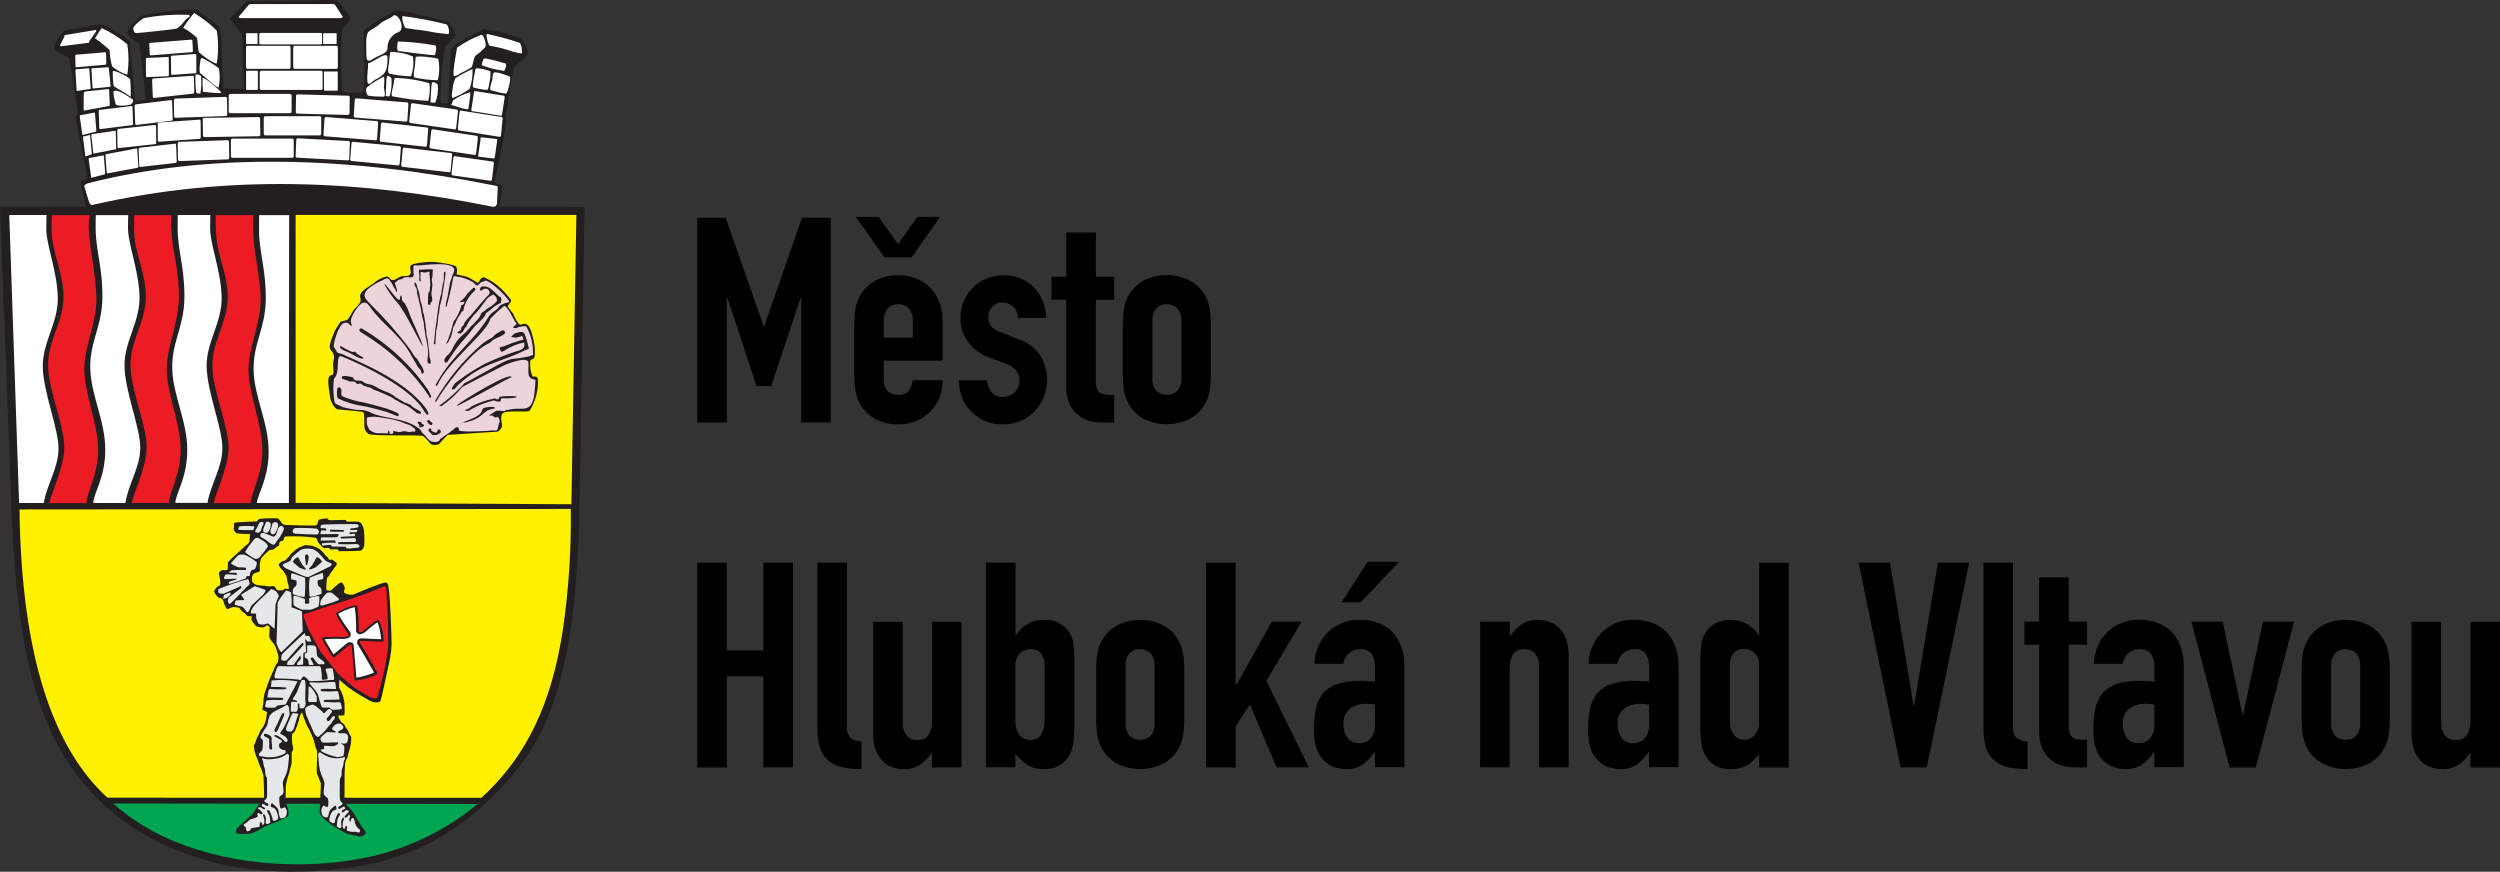 <?xml version="1.0" encoding="UTF-8"?>
<svg xmlns="http://www.w3.org/2000/svg" width="152" height="53" viewBox="0 0 152 53" fill="none">
  <rect x="0" y="0" width="152" height="53" fill="#333333" stroke="none"/>
  <path fill-rule="evenodd" clip-rule="evenodd" d="M-4.87199e-05 12.568L0.695 30.86C0.908 36.508 1.485 41.148 3.197 44.687C5.546 49.551 9.832 51.924 14.422 52.737C16.536 53.061 18.686 53.084 20.807 52.806C25.329 52.355 29.038 50.02 31.812 46.292C34.335 42.911 35.117 37.571 35.231 30.801L35.543 12.576L30.337 12.553C30.413 12.094 30.615 11.559 30.466 11.25C30.253 11.181 30.101 11.19 30.078 11.024C30.367 9.766 30.694 8.057 30.754 7.492L30.762 6.957C30.96 5.918 31.157 4.036 31.347 3.99C31.659 3.715 32.085 3.433 32.112 3.154C32.015 2.86 31.868 2.585 31.677 2.34C30.946 2.053 30.181 1.859 29.401 1.761C28.656 2.198 27.455 2.687 27.441 3.034C27.311 4.216 27.288 5.911 27.251 6.28C27.053 6.265 26.764 6.325 26.78 6.099C26.787 5.018 26.876 3.937 27.046 2.868C27.304 2.593 27.677 2.249 27.707 2.093C27.532 1.777 27.334 1.348 27.228 1.31C26.134 1.076 24.479 0.571 24.031 0.653C23.351 0.983 22.709 1.385 22.116 1.851C22.093 3.147 22.297 5.616 22.009 5.624C21.553 5.632 20.991 5.714 20.794 5.458C20.715 4.232 20.718 3.001 20.801 1.775C21.022 1.5 21.333 1.256 21.311 1.045C21.006 0.687 20.657 0.074 20.398 -0.001L14.995 0.074L13.976 1.12L14.728 2.122L14.805 5.398H13.566C13.49 4.09 13.536 2.205 13.315 1.61L11.969 0.601C11.445 0.511 8.648 0.819 8.458 1.038C8.199 1.362 7.763 1.678 7.728 2.002C7.782 2.228 8.184 2.469 8.48 2.703C8.632 3.848 8.769 5.007 8.852 6.047L8.769 6.07C8.381 6.167 8.213 6.213 8.191 5.932L7.88 2.483C7.387 2.096 6.85 1.768 6.281 1.504C6.197 1.489 6.113 1.489 6.038 1.481L3.909 1.843C3.681 2.049 3.035 2.945 3.4 3.123L4.175 3.492C4.418 4.619 4.603 5.758 4.731 6.903C4.685 7.009 4.586 7.092 4.602 7.22C4.837 8.492 5.392 10.902 5.278 10.895C5.042 10.948 4.868 11.038 4.913 11.166L5.217 12.552L-0.001 12.568L-4.87199e-05 12.568Z" fill="#231F20"></path>
  <path fill-rule="evenodd" clip-rule="evenodd" d="M6.886 48.852L29.039 48.882C27.05 50.537 24.671 51.666 22.123 52.165C20.854 52.413 19.564 52.541 18.27 52.55C14.03 52.573 9.751 51.443 6.886 48.852Z" fill="#00A551"></path>
  <path fill-rule="evenodd" clip-rule="evenodd" d="M1.186 30.974L34.703 30.944C34.738 33.395 34.578 35.846 34.224 38.272C33.547 42.745 32.035 45.986 29.268 48.507L6.529 48.499C3.229 45.471 1.3 39.905 1.186 30.974Z" fill="#FFF100"></path>
  <path fill-rule="evenodd" clip-rule="evenodd" d="M23.963 0.917C23.72 1.158 23.325 1.225 23.097 1.451C22.884 1.662 22.603 1.744 22.402 1.941C22.201 2.137 22.277 3.035 22.277 3.359C22.277 3.962 22.604 3.6 22.93 3.442C23.128 3.344 23.556 3.216 23.556 2.952C23.536 2.5 23.82 2.089 24.251 1.943C24.608 1.763 24.335 0.949 23.973 0.919L23.963 0.917L23.963 0.917ZM22.375 3.841C22.405 4.105 22.245 4.948 22.39 5.091C22.473 5.174 22.701 4.895 22.77 4.865C23.424 4.541 23.56 4.36 23.56 3.502C23.552 3.027 22.633 3.856 22.375 3.841ZM14.005 5.708H17.631C17.687 5.71 17.732 5.757 17.73 5.813V5.813V6.778C17.732 6.834 17.688 6.881 17.632 6.883H17.631H14.006C13.949 6.881 13.905 6.834 13.907 6.779V6.778V5.821C13.905 5.764 13.948 5.714 14.006 5.708H14.005ZM14.135 8.427H17.759C17.815 8.428 17.859 8.475 17.858 8.531V8.532V9.489C17.86 9.544 17.816 9.592 17.76 9.594H17.759H14.137C14.081 9.592 14.037 9.545 14.038 9.489V9.489V8.533C14.034 8.477 14.076 8.428 14.133 8.424C14.134 8.424 14.135 8.424 14.137 8.424L14.135 8.427ZM16.126 7.064H19.439C19.493 7.069 19.533 7.116 19.53 7.169V8.126C19.536 8.178 19.497 8.225 19.444 8.231C19.442 8.231 19.441 8.231 19.439 8.231H16.127C16.073 8.226 16.033 8.179 16.036 8.126V7.17C16.044 7.109 16.082 7.064 16.127 7.064H16.126ZM12.409 7.169L15.723 7.116C15.777 7.121 15.817 7.168 15.814 7.221L15.829 8.178C15.835 8.23 15.798 8.277 15.745 8.283L12.432 8.336C12.378 8.331 12.338 8.284 12.341 8.231L12.326 7.274C12.32 7.222 12.357 7.175 12.409 7.169ZM18.094 8.409L21.195 8.575C21.246 8.583 21.281 8.631 21.272 8.682C21.272 8.684 21.271 8.686 21.271 8.688L21.234 9.647C21.24 9.699 21.203 9.746 21.15 9.752L18.05 9.586C17.999 9.578 17.964 9.53 17.973 9.479C17.973 9.477 17.974 9.476 17.974 9.473L18.012 8.517C18.012 8.457 18.05 8.404 18.096 8.412L18.094 8.409ZM13.838 8.522L10.882 8.627C10.836 8.627 10.806 8.68 10.806 8.732L10.822 9.689C10.816 9.741 10.853 9.788 10.905 9.794L13.861 9.689C13.907 9.689 13.937 9.636 13.937 9.584L13.923 8.63C13.915 8.57 13.877 8.517 13.84 8.525L13.838 8.522ZM21.446 8.62L24.303 8.891C24.354 8.903 24.385 8.953 24.373 9.003C24.373 9.003 24.373 9.004 24.373 9.004L24.297 9.961C24.29 10.021 24.251 10.066 24.214 10.059L21.364 9.787C21.314 9.775 21.282 9.725 21.294 9.675C21.294 9.675 21.294 9.674 21.294 9.674L21.37 8.717C21.37 8.657 21.409 8.62 21.446 8.62ZM24.57 8.975L27.42 9.306C27.466 9.314 27.49 9.366 27.49 9.419L27.399 10.376C27.391 10.436 27.353 10.481 27.315 10.474L24.465 10.142C24.419 10.135 24.396 10.082 24.396 10.03L24.487 9.073C24.487 9.013 24.525 8.968 24.57 8.975ZM27.64 9.494L29.974 9.825C30.012 9.833 30.027 9.885 30.027 9.938L29.913 10.895C29.906 10.955 29.875 11 29.838 10.993L27.504 10.662C27.466 10.654 27.451 10.602 27.451 10.549L27.565 9.592C27.573 9.534 27.611 9.489 27.642 9.496L27.64 9.494ZM26.303 7.86L28.994 8.259C29.039 8.278 29.064 8.325 29.054 8.372L28.949 9.323C28.942 9.383 28.903 9.421 28.866 9.421L26.175 9.022C26.13 9.003 26.105 8.956 26.115 8.909L26.221 7.96C26.228 7.9 26.266 7.855 26.304 7.862L26.303 7.86ZM23.245 7.446L25.973 7.755C26.019 7.772 26.046 7.821 26.034 7.868L25.961 8.826C25.953 8.886 25.922 8.931 25.877 8.924L23.149 8.615C23.102 8.599 23.076 8.55 23.088 8.502L23.164 7.546C23.172 7.486 23.202 7.441 23.248 7.448L23.245 7.446ZM19.821 7.115L22.914 7.364C22.96 7.364 22.99 7.417 22.99 7.477L22.929 8.434C22.922 8.494 22.883 8.539 22.838 8.532L19.745 8.286C19.699 8.286 19.669 8.233 19.669 8.173L19.73 7.217C19.731 7.165 19.77 7.123 19.821 7.115ZM21.66 5.978L24.753 6.227C24.799 6.227 24.829 6.28 24.829 6.34L24.769 7.297C24.761 7.357 24.723 7.402 24.678 7.395L21.584 7.146C21.538 7.146 21.509 7.093 21.509 7.033L21.569 6.076C21.572 6.026 21.61 5.985 21.66 5.978ZM25.072 6.272L27.783 6.663C27.83 6.684 27.855 6.735 27.843 6.784L27.737 7.77C27.729 7.83 27.691 7.876 27.654 7.868L24.943 7.476C24.896 7.456 24.87 7.405 24.882 7.356L24.987 6.371C24.995 6.311 25.033 6.265 25.071 6.273L25.072 6.272ZM28.014 6.723L30.506 7.115C30.544 7.123 30.567 7.175 30.559 7.236L30.461 8.222C30.453 8.282 30.422 8.327 30.385 8.32L27.893 7.928C27.854 7.92 27.832 7.868 27.839 7.807L27.938 6.821C27.938 6.761 27.976 6.723 28.014 6.723ZM29.252 8.343L30.218 8.456C30.233 8.456 30.241 8.509 30.226 8.569L30.087 9.533C30.085 9.571 30.072 9.608 30.048 9.638L29.088 9.526C29.073 9.526 29.066 9.473 29.081 9.413L29.22 8.449C29.215 8.389 29.238 8.344 29.253 8.344L29.252 8.343ZM18.081 5.738L21.181 5.82C21.227 5.82 21.265 5.873 21.265 5.926L21.25 6.882C21.256 6.934 21.218 6.981 21.166 6.988L18.066 6.908C18.02 6.908 17.983 6.855 17.983 6.803L17.998 5.846C17.99 5.795 18.025 5.746 18.078 5.738C18.078 5.738 18.08 5.738 18.081 5.738ZM15.892 4.3H19.517C19.574 4.302 19.618 4.349 19.616 4.405V4.406V5.362C19.619 5.417 19.575 5.465 19.518 5.467H19.518H15.892C15.836 5.465 15.791 5.418 15.793 5.362V5.362V4.406C15.791 4.35 15.835 4.303 15.891 4.3H15.892ZM17.898 2.785H20.469C20.508 2.785 20.539 2.845 20.539 2.913V4.059C20.539 4.128 20.508 4.187 20.469 4.187H17.898C17.859 4.187 17.828 4.127 17.828 4.059V2.914C17.828 2.845 17.859 2.786 17.898 2.786L17.898 2.785ZM15.026 2.785H17.597C17.636 2.785 17.667 2.845 17.667 2.913V4.059C17.667 4.128 17.636 4.187 17.597 4.187H15.026C14.987 4.187 14.956 4.127 14.956 4.059V2.914C14.956 2.845 14.987 2.786 15.026 2.786V2.785ZM19.722 4.344H20.512C20.528 4.344 20.535 4.39 20.535 4.449V5.407C20.535 5.467 20.528 5.512 20.512 5.512H19.722C19.707 5.512 19.699 5.467 19.699 5.407V4.451C19.699 4.391 19.705 4.345 19.722 4.345V4.344ZM14.978 4.3H15.662C15.67 4.3 15.678 4.346 15.678 4.406V5.362C15.678 5.422 15.67 5.467 15.662 5.467H14.978C14.97 5.467 14.963 5.421 14.963 5.362V4.406C14.957 4.345 14.964 4.3 14.978 4.3ZM15.257 0.249H20.235C20.299 0.244 20.361 0.276 20.395 0.331L20.835 1.02C20.858 1.058 20.76 1.103 20.675 1.103H14.676C14.585 1.103 14.486 1.057 14.516 1.02L15.094 0.331C15.128 0.275 15.191 0.243 15.257 0.249ZM19.669 2.018H20.445C20.46 2.018 20.468 2.049 20.468 2.078V2.62C20.468 2.651 20.46 2.68 20.445 2.68H19.669C19.654 2.68 19.646 2.65 19.646 2.62V2.087C19.654 2.048 19.662 2.018 19.669 2.018ZM14.978 2.018H15.647C15.655 2.018 15.662 2.049 15.662 2.078V2.62C15.662 2.651 15.654 2.68 15.647 2.68H14.978C14.97 2.68 14.963 2.65 14.963 2.62V2.087C14.957 2.048 14.964 2.018 14.978 2.018ZM15.86 2.003H19.485C19.539 2.003 19.584 2.034 19.584 2.063V2.638C19.584 2.676 19.538 2.698 19.485 2.698H15.862C15.808 2.698 15.763 2.668 15.763 2.638V2.074C15.762 2.033 15.808 2.003 15.862 2.003H15.86ZM10.647 8.736L8.481 8.985C8.45 8.985 8.427 9.038 8.427 9.098L8.465 10.054C8.465 10.114 8.496 10.16 8.526 10.152L10.692 9.904C10.722 9.904 10.745 9.851 10.745 9.791L10.707 8.834C10.707 8.781 10.684 8.736 10.647 8.736ZM8.29 9.029L6.451 9.374C6.421 9.382 6.405 9.434 6.413 9.487L6.482 10.436C6.49 10.505 6.513 10.549 6.536 10.541L8.375 10.197C8.405 10.189 8.421 10.136 8.413 10.084L8.344 9.135C8.345 9.067 8.315 9.022 8.292 9.029H8.29ZM6.284 9.443L5.41 9.609C5.395 9.609 5.387 9.661 5.395 9.721L5.534 10.708C5.542 10.768 5.549 10.813 5.564 10.806L6.377 10.599C6.393 10.599 6.393 10.546 6.393 10.486L6.317 9.529C6.315 9.489 6.3 9.444 6.286 9.444L6.284 9.443ZM5.746 6.845L4.872 7.011C4.857 7.011 4.849 7.064 4.857 7.124L4.996 8.11C5.004 8.17 5.011 8.215 5.026 8.208L5.84 8.001C5.855 8.001 5.855 7.948 5.855 7.888L5.776 6.943C5.768 6.883 5.761 6.84 5.746 6.845V6.845ZM7.007 7.952L5.571 8.159C5.555 8.159 5.548 8.212 5.555 8.272L5.664 9.24C5.672 9.3 5.68 9.345 5.695 9.338L7.048 9.074C7.063 9.074 7.063 9.021 7.063 8.961L7.04 8.057C7.04 7.988 7.025 7.944 7.009 7.952H7.007ZM12.129 7.275L9.658 7.448C9.62 7.448 9.589 7.501 9.589 7.561L9.597 8.517C9.597 8.577 9.627 8.623 9.666 8.615L12.136 8.442C12.175 8.442 12.206 8.389 12.206 8.329L12.198 7.373C12.198 7.313 12.168 7.268 12.129 7.275ZM9.424 7.597L7.19 7.838C7.159 7.838 7.129 7.891 7.129 7.951L7.144 8.906C7.144 8.966 7.175 9.011 7.205 9.004L9.439 8.763C9.47 8.763 9.5 8.71 9.5 8.65L9.488 7.697C9.488 7.644 9.457 7.599 9.427 7.599L9.424 7.597ZM13.718 5.889L10.656 5.994C10.61 5.994 10.572 6.047 10.572 6.1L10.588 7.056C10.582 7.108 10.619 7.155 10.671 7.162L13.733 7.056C13.78 7.056 13.817 7.003 13.817 6.951L13.802 5.994C13.808 5.943 13.771 5.896 13.718 5.889ZM10.405 6.082L8.236 6.349C8.206 6.357 8.183 6.409 8.183 6.469L8.221 7.493C8.221 7.553 8.251 7.606 8.281 7.599L10.447 7.335C10.478 7.327 10.501 7.275 10.501 7.214L10.463 6.19C10.465 6.13 10.435 6.082 10.405 6.082ZM8.003 6.444L6.05 6.685C6.02 6.685 5.997 6.738 6.004 6.798L6.035 7.754C6.035 7.814 6.065 7.86 6.088 7.852L8.041 7.604C8.072 7.604 8.095 7.551 8.087 7.491L8.057 6.542C8.057 6.482 8.034 6.436 8.003 6.444ZM5.465 8.208L5.055 8.299C5.046 8.336 5.046 8.374 5.055 8.412L5.178 9.406C5.186 9.466 5.194 9.511 5.201 9.511L5.574 9.383C5.583 9.346 5.583 9.308 5.574 9.27L5.483 8.314C5.483 8.245 5.475 8.201 5.468 8.208H5.465H5.465ZM6.605 5.414L5.168 5.566C5.125 5.588 5.096 5.631 5.092 5.679L5.084 6.627C5.084 6.687 5.1 6.732 5.108 6.725L6.658 6.439C6.673 6.439 6.681 6.386 6.673 6.326L6.637 5.512C6.629 5.46 6.622 5.415 6.607 5.415L6.605 5.414V5.414ZM5.404 4.15L4.606 4.218C4.591 4.218 4.591 4.278 4.591 4.339L4.651 5.424C4.651 5.484 4.666 5.537 4.682 5.529L5.495 5.408C5.51 5.408 5.51 5.348 5.51 5.288L5.434 4.254C5.434 4.217 5.423 4.181 5.404 4.149V4.15ZM6.582 4.089L5.579 4.154C5.564 4.154 5.556 4.214 5.564 4.274L5.624 5.268C5.624 5.337 5.64 5.381 5.655 5.381L6.704 5.276C6.719 5.276 6.727 5.216 6.719 5.155L6.62 4.191C6.612 4.131 6.597 4.078 6.582 4.086V4.089ZM5.822 1.822L3.922 2.138C3.907 2.138 3.93 2.198 3.907 2.251L3.663 2.718C3.644 2.752 3.654 2.795 3.686 2.816L5.424 2.598C5.439 2.598 5.409 2.538 5.439 2.485L5.842 1.92C5.881 1.875 5.827 1.822 5.819 1.822H5.822ZM6.392 3.178L4.622 3.327C4.599 3.327 4.576 3.365 4.576 3.402L4.591 4.022C4.591 4.06 4.614 4.091 4.637 4.091L6.416 3.932C6.439 3.932 6.462 3.895 6.462 3.857L6.446 3.237C6.445 3.2 6.422 3.17 6.392 3.178V3.178ZM6.856 4.345C6.856 4.345 6.846 5.204 6.947 5.256C7.047 5.307 7.942 5.876 7.942 5.876C7.961 5.519 7.95 5.161 7.911 4.806C7.628 4.581 7.303 4.415 6.954 4.316C6.84 4.315 6.856 4.345 6.856 4.345V4.345ZM6.893 5.572C6.91 5.839 6.962 6.103 7.045 6.358C7.136 6.478 7.919 6.411 7.988 6.327C8.057 6.244 8.155 6.101 8.057 6.034C7.661 5.777 7.083 5.362 6.893 5.573L6.893 5.572ZM11.719 4.608L9.31 4.773C9.272 4.773 9.249 4.833 9.249 4.894L9.288 5.851C9.288 5.911 9.318 5.964 9.357 5.956L11.751 5.692C11.789 5.684 11.811 5.632 11.811 5.571L11.788 4.714C11.788 4.653 11.757 4.601 11.72 4.609L11.719 4.608ZM11.894 3.283L10.434 3.388C10.411 3.388 10.396 3.441 10.396 3.494L10.403 4.45C10.403 4.51 10.419 4.555 10.442 4.555L11.901 4.45C11.924 4.45 11.94 4.397 11.94 4.345L11.932 3.389C11.932 3.327 11.92 3.283 11.894 3.283H11.894ZM10.222 3.465L8.907 3.525C8.884 3.525 8.868 3.578 8.868 3.63L8.876 4.587C8.876 4.647 8.891 4.692 8.914 4.692L10.23 4.632C10.253 4.632 10.268 4.579 10.268 4.527L10.26 3.57C10.26 3.51 10.245 3.465 10.222 3.465ZM11.628 2.41L9.136 2.606C9.1 2.607 9.073 2.638 9.074 2.673C9.074 2.675 9.075 2.678 9.075 2.681L9.106 3.306C9.104 3.338 9.129 3.366 9.161 3.367C9.166 3.367 9.171 3.367 9.176 3.366L11.668 3.17C11.704 3.169 11.731 3.139 11.729 3.103C11.729 3.101 11.729 3.098 11.728 3.095L11.698 2.47C11.693 2.436 11.663 2.41 11.628 2.41ZM10.864 1.634C11.046 1.552 11.191 1.28 11.343 1.145C11.495 1.009 11.621 1.032 11.487 0.904C10.571 0.865 9.653 0.931 8.751 1.099C8.569 1.182 8.056 1.619 8.098 1.747C8.139 1.875 8.128 2.011 8.31 2.011C8.493 2.011 10.522 1.785 10.689 1.747C10.856 1.709 10.861 1.635 10.861 1.635H10.863L10.864 1.634Z" fill="white"></path>
  <path fill-rule="evenodd" clip-rule="evenodd" d="M11.135 1.694C11.442 1.852 11.723 2.056 11.969 2.297C12.038 2.41 12.015 3.08 12.113 3.192C12.212 3.304 13.05 3.924 13.179 3.856C13.285 3.194 13.285 2.52 13.179 1.858C12.765 1.449 12.304 1.09 11.803 0.791C11.559 1.076 11.336 1.378 11.135 1.694ZM12.206 3.585C12.16 3.728 12.077 4.411 12.191 4.466C12.305 4.52 13.209 5.407 13.292 5.309C13.373 4.93 13.379 4.539 13.308 4.157C12.998 3.914 12.661 3.706 12.305 3.537C12.206 3.514 12.206 3.583 12.206 3.583V3.585ZM12.335 5.577C12.449 5.592 13.483 5.72 13.452 5.623C13.422 5.525 12.373 4.629 12.32 4.742C12.305 4.783 12.328 5.577 12.335 5.577ZM11.94 5.66C12.019 5.68 12.101 5.691 12.183 5.69C12.242 5.337 12.257 4.977 12.229 4.62C12.145 4.537 11.902 4.477 11.887 4.552C11.864 4.921 11.882 5.292 11.94 5.658L11.94 5.66ZM5.936 2.071L5.776 2.327C6.089 2.545 6.386 2.784 6.665 3.043C6.674 3.379 6.726 3.713 6.819 4.037C7.086 4.267 7.4 4.439 7.738 4.541C7.837 3.928 7.837 3.302 7.738 2.689C7.268 2.299 6.748 1.969 6.193 1.709C6.098 1.823 6.011 1.944 5.935 2.071H5.936ZM25.902 1.875C26.35 1.97 26.805 2.035 27.262 2.071C27.361 2.025 27.262 1.52 27.148 1.483C26.268 1.258 25.375 1.089 24.474 0.979C24.404 1.077 24.557 1.68 24.687 1.71C24.816 1.74 25.902 1.876 25.902 1.876L25.902 1.875ZM23.651 3.826C23.651 3.826 23.522 4.446 23.667 4.473C24.102 4.577 24.548 4.633 24.996 4.639C25.127 4.252 25.166 3.839 25.11 3.435C24.676 3.25 24.208 3.156 23.735 3.159C23.69 3.379 23.662 3.602 23.651 3.826ZM25.232 3.969C25.232 3.969 25.088 4.7 25.202 4.714C25.666 4.813 26.14 4.869 26.615 4.88C26.724 4.454 26.734 4.01 26.646 3.58C26.547 3.511 25.286 3.354 25.27 3.482C25.255 3.61 25.233 3.969 25.233 3.969L25.232 3.969ZM23.902 5.271C23.902 5.271 23.72 5.844 23.872 5.859C24.587 6 25.31 6.093 26.038 6.134C26.132 5.786 26.156 5.422 26.107 5.065C25.422 4.861 24.71 4.752 23.994 4.741C23.964 4.846 23.904 5.268 23.904 5.268L23.902 5.271ZM23.34 5.34C23.34 5.34 23.469 5.875 23.34 5.875C23.211 5.875 22.39 5.875 22.337 5.777C22.285 5.679 22.193 5.44 22.319 5.302C22.636 5.046 22.983 4.829 23.353 4.654C23.375 4.884 23.37 5.115 23.337 5.343L23.34 5.34V5.34ZM23.479 5.145L23.449 5.833C23.524 5.861 23.605 5.869 23.685 5.856C23.796 5.498 23.835 5.122 23.799 4.749C23.738 4.674 23.563 4.561 23.525 4.644C23.494 4.811 23.479 4.98 23.479 5.149L23.479 5.145ZM28.017 4.444C28.243 4.343 28.462 4.225 28.67 4.09C28.739 4.007 28.815 3.47 28.898 3.402C28.982 3.333 29.476 2.965 29.524 2.814C29.572 2.663 29.41 2.125 29.28 2.113C28.75 2.306 28.249 2.569 27.791 2.896C27.776 2.994 27.464 4.583 27.609 4.618C27.754 4.653 28.019 4.438 28.019 4.438L28.017 4.444ZM27.53 5.325C27.53 5.325 27.401 5.973 27.53 5.957C27.892 5.818 28.235 5.633 28.548 5.406C28.689 5.02 28.75 4.609 28.728 4.199C28.369 4.353 28.023 4.538 27.695 4.75C27.608 4.931 27.551 5.124 27.527 5.323L27.53 5.325ZM28.069 6.575C28.069 6.575 28.479 6.703 28.479 6.606C28.479 6.508 28.661 5.627 28.563 5.612C28.199 5.718 27.854 5.883 27.545 6.101C27.515 6.196 27.477 6.289 27.431 6.377L28.069 6.575ZM28.89 4.263C28.906 4.293 28.662 5.287 28.776 5.318C28.89 5.348 29.61 5.529 29.665 5.431C29.72 5.333 29.893 4.361 29.794 4.324C29.535 4.23 29.264 4.169 28.989 4.144C28.906 4.204 28.875 4.234 28.89 4.264V4.264V4.263ZM29.939 4.851C29.939 4.851 29.711 5.453 29.84 5.483C29.969 5.512 30.729 5.758 30.806 5.663C30.882 5.568 31.102 4.707 30.988 4.654C30.874 4.602 30.154 4.331 30.037 4.413C29.921 4.496 29.939 4.85 29.939 4.85L29.939 4.851ZM29.383 3.616C29.383 3.616 29.269 3.954 29.3 3.97C29.737 4.139 30.194 4.253 30.66 4.308C30.729 4.211 30.827 3.887 30.729 3.857C30.325 3.731 29.914 3.628 29.498 3.548C29.382 3.569 29.382 3.615 29.382 3.615L29.383 3.615L29.383 3.616ZM30.59 2.953C30.59 2.953 31.707 3.329 31.738 3.228C31.768 3.127 31.692 2.596 31.57 2.596C30.927 2.377 30.269 2.2 29.603 2.065C29.527 2.155 29.694 2.788 29.792 2.788C29.891 2.788 30.59 2.954 30.59 2.954V2.953ZM28.873 5.535L30.652 5.821C30.675 5.829 30.69 5.881 30.682 5.942L30.53 6.936C30.522 6.996 30.492 7.041 30.469 7.041L28.691 6.755C28.668 6.747 28.652 6.695 28.66 6.634L28.812 5.64C28.82 5.572 28.851 5.527 28.873 5.535ZM24.229 3.103C24.368 3.11 26.395 3.404 26.441 3.344C26.486 3.284 26.57 2.825 26.471 2.764C25.719 2.625 24.957 2.544 24.191 2.523C24.176 2.599 24.092 3.098 24.229 3.103ZM26.211 5.528L26.173 6.216C26.269 6.244 26.37 6.252 26.469 6.239C26.606 5.887 26.656 5.507 26.614 5.132C26.538 5.057 26.318 4.944 26.266 5.027C26.23 5.192 26.212 5.359 26.211 5.528Z" fill="white"></path>
  <path fill-rule="evenodd" clip-rule="evenodd" d="M17.974 30.575L34.74 30.658L35.044 13.066H17.974V30.575Z" fill="#FFF100"></path>
  <path fill-rule="evenodd" clip-rule="evenodd" d="M5.358 11.138C12.776 9.255 21.212 9.504 30.043 11.276C30.157 11.299 30.263 11.284 30.263 11.404L30.217 12.376C30.21 12.492 30.109 12.58 29.992 12.573C29.986 12.573 29.98 12.572 29.974 12.572C22.05 10.983 14.036 10.531 5.624 12.459C5.51 12.489 5.442 12.353 5.403 12.24L5.13 11.357C5.107 11.244 5.244 11.169 5.358 11.139V11.138Z" fill="white"></path>
  <path fill-rule="evenodd" clip-rule="evenodd" d="M22.405 26.381C22.633 26.532 25.567 26.426 25.718 26.509C25.893 26.652 26.049 26.816 26.182 26.998C26.338 27.068 26.516 27.073 26.676 27.014C26.858 26.818 27.034 26.637 27.216 26.441L30.248 26.245C30.368 26.181 30.463 26.077 30.515 25.952C30.568 25.772 30.362 25.332 30.568 25.125C30.774 24.919 32.019 25.095 32.202 24.975C32.48 24.53 32.649 24.027 32.697 23.506C32.721 23.344 32.721 23.179 32.697 23.016C32.627 22.828 32.438 22.926 32.37 22.873C32.255 22.579 32.21 22.262 32.241 21.947C32.31 21.781 32.408 21.917 32.507 21.698C32.542 21.355 32.519 21.009 32.437 20.674C32.437 20.674 32.285 19.838 32.027 19.725C31.77 19.612 31.701 19.794 31.579 19.725C31.419 19.538 31.296 19.324 31.214 19.093C31.206 19.078 30.948 18.762 30.887 18.656C30.827 18.551 31.115 18.392 31.069 18.235C30.864 17.957 30.631 17.7 30.375 17.467C30.098 17.213 29.779 17.009 29.432 16.864C29.154 16.834 29.158 17.27 29.006 17.173C28.818 17.045 28.619 16.932 28.413 16.834L27.76 16.683C27.805 16.532 27.8 16.371 27.745 16.223C27.646 16.073 26.727 15.967 26.46 15.93C26.194 15.893 25.054 15.976 24.963 16.156C24.872 16.336 25.062 16.548 24.917 16.698C24.772 16.848 24.575 16.728 24.339 16.826C24.104 16.924 24.061 17.037 23.86 17.022C23.659 17.007 23.731 16.811 23.48 16.811C23.18 16.893 22.903 17.045 22.675 17.255C22.576 17.338 21.915 17.677 21.9 17.944C21.884 18.211 21.93 18.057 21.93 18.253C21.93 18.448 21.582 18.757 21.52 18.825C21.458 18.893 21.178 19.445 21.095 19.457C21.011 19.469 20.654 19.585 20.73 19.526C20.593 19.72 20.466 19.922 20.349 20.129C20.303 20.279 19.984 20.955 20.053 21.153C20.122 21.35 20.107 21.281 20.221 21.416C20.32 21.591 20.337 21.8 20.267 21.989C20.213 22.169 20.336 22.705 20.236 22.772C20.137 22.839 20.122 22.757 20.008 22.915C19.869 23.103 20.062 24.037 20.092 24.271C20.138 24.399 20.29 24.835 20.54 24.89C20.586 24.898 22 25.011 22.083 25.056C22.167 25.102 22.153 25.757 22.153 25.93C22.162 26.113 22.254 26.282 22.404 26.389L22.405 26.38L22.405 26.381Z" fill="#231F20"></path>
  <path fill-rule="evenodd" clip-rule="evenodd" d="M26.76 26.689C26.851 26.637 26.938 26.576 27.018 26.509L27.292 26.328L27.672 26.027C27.672 26.027 27.672 25.975 27.794 25.975C27.916 25.975 27.893 26.057 27.9 26.155C27.916 26.306 29.801 26.193 29.861 26.178C30.035 26.132 30.218 26.283 30.271 26.035C30.287 25.905 30.32 25.779 30.37 25.658C30.395 25.571 30.375 25.478 30.316 25.409C30.316 25.409 30.241 25.304 30.194 25.363C30.148 25.423 30.021 25.34 30.021 25.34C30.021 25.34 29.991 25.265 29.922 25.265C29.854 25.265 29.633 25.295 29.847 25.182C30.06 25.069 30.136 24.971 30.204 24.971H30.401C30.508 24.971 30.66 25.024 30.713 24.971C30.766 24.918 30.812 24.926 30.895 24.918C31.048 24.884 31.203 24.861 31.359 24.849C32.142 24.865 32.453 24.902 32.537 23.433L32.56 23.089C31.929 23.036 32.188 22.486 32.119 21.967C31.899 21.808 31.655 21.898 31.424 21.944C31.218 21.997 31.015 22.062 30.816 22.14C30.58 22.215 27.996 23.593 28.105 23.526C27.744 23.975 27.316 24.369 26.836 24.693C26.836 24.693 26.628 24.693 26.767 24.618C27.182 24.325 27.569 23.995 27.922 23.632C28.031 23.531 28.132 23.423 28.226 23.308C28.226 23.331 30.361 22.11 30.728 21.96C30.848 21.901 30.976 21.858 31.108 21.832C31.453 21.798 31.795 21.745 32.134 21.674L32.408 21.576C32.431 20.995 32.3 20.419 32.028 19.904C31.997 19.806 31.906 19.835 31.83 19.835C31.755 19.835 31.83 19.835 31.633 19.866C31.435 19.896 31.451 19.948 31.359 19.948C31.267 19.948 31.15 19.926 31.214 19.866C31.259 19.822 31.308 19.781 31.359 19.745C31.359 19.745 31.435 19.692 31.382 19.64C31.243 19.502 30.85 18.538 30.637 18.607C30.347 18.846 30.072 19.103 29.813 19.376C29.623 20.234 27.251 21.974 26.621 23.36C26.568 23.48 26.492 23.503 26.492 23.428C26.492 23.354 26.591 23.222 26.644 23.127C27.473 21.644 28.869 20.658 29.677 19.302C29.764 19.157 29.883 19.034 30.024 18.94C30.162 18.859 30.279 18.748 30.366 18.616C30.42 18.533 30.575 18.495 30.693 18.436C30.811 18.376 30.997 18.436 30.944 18.285C30.63 17.869 30.253 17.503 29.827 17.2C29.739 17.144 29.646 17.096 29.549 17.057C29.48 17.049 29.474 17.103 29.367 17.126C29.261 17.149 29.261 17.134 29.17 17.231C29.078 17.329 29.041 17.404 28.942 17.329C28.884 17.287 28.832 17.236 28.79 17.178C28.481 16.979 28.13 16.855 27.764 16.816C27.619 16.786 27.589 16.741 27.551 16.899C27.447 17.486 27.312 18.066 27.148 18.639C27.148 18.639 27.064 18.692 27.094 18.586C27.124 18.48 27.102 18.413 27.14 18.311C27.239 18.025 27.3 17.459 27.376 17.128C27.391 17.053 27.475 16.932 27.475 16.856C27.475 16.781 27.521 16.736 27.544 16.661C27.567 16.586 27.65 16.454 27.613 16.352C27.416 15.862 25.79 16.141 25.364 16.141C25.219 16.141 25.136 16.072 25.136 16.292C25.132 16.4 25.134 16.508 25.143 16.616C25.162 16.681 25.154 16.752 25.12 16.811C25.074 16.864 25.022 16.864 24.923 16.864C24.815 16.842 24.704 16.842 24.596 16.864C24.49 16.91 24.497 16.939 24.414 16.97C24.331 17 24.217 17 24.178 17.052C24.139 17.102 24.09 17.143 24.034 17.173C23.965 17.203 24.003 17.196 24.057 17.369C24.11 17.542 24.126 17.58 24.14 17.644C24.155 17.709 24.133 17.825 24.071 17.674C24.009 17.524 23.972 17.546 23.949 17.464C23.87 17.303 23.777 17.149 23.671 17.004C23.671 17.004 23.573 16.883 23.463 16.935C23.106 17.116 21.821 17.628 22.254 18.193C22.353 18.321 22.399 18.352 22.482 18.449C23.367 19.316 24.186 20.247 24.93 21.236C25.013 21.364 25.158 21.59 25.204 21.665C25.25 21.74 25.378 21.808 25.416 21.914C25.494 22.052 25.581 22.186 25.675 22.313C25.675 22.313 25.758 22.524 25.774 22.589C25.789 22.653 25.652 22.795 25.629 22.686C25.62 22.595 25.584 22.508 25.523 22.438C25.431 22.354 25.358 22.251 25.31 22.137C25.235 21.994 25.097 21.783 25.059 21.715C24.398 20.397 23.304 19.787 22.551 18.733C22.493 18.639 22.423 18.553 22.343 18.477C22.267 18.408 22.236 18.402 22.092 18.402C21.864 18.402 21.203 19.358 21.346 19.637C21.358 19.663 21.366 19.691 21.369 19.719C21.377 19.794 21.423 19.878 21.316 19.788C21.209 19.698 21.142 19.63 21.142 19.63C21.073 19.613 21.002 19.613 20.933 19.63C20.864 19.656 20.804 19.7 20.758 19.758C20.66 19.855 20.675 19.916 20.606 20.006C20.5 20.149 20.211 21.008 20.317 21.128C20.461 21.301 20.439 21.429 20.595 21.473C20.709 21.49 20.819 21.526 20.922 21.578C21.484 21.864 24.592 23.031 25.9 24.839C25.971 24.936 26.022 25.046 26.052 25.163C26.052 25.163 25.998 25.284 25.907 25.163C25.817 25.042 25.768 24.967 25.733 24.907C25.087 23.86 23.096 22.625 20.755 21.661C20.367 21.555 20.724 22.654 20.307 23.024C20.253 23.416 20.253 23.814 20.307 24.206C20.33 24.334 20.314 24.493 20.436 24.56C20.557 24.628 20.892 24.771 20.892 24.771C20.892 24.771 21.1 24.817 21.295 24.854C21.481 24.901 21.673 24.927 21.865 24.929C22.028 24.925 22.189 24.948 22.344 24.998C22.489 25.043 22.58 25.118 22.732 25.171C23.553 25.464 24.617 25.442 25.369 25.984C25.491 26.067 25.551 26.089 25.605 26.21C25.659 26.331 25.78 26.39 25.856 26.485C25.934 26.597 26.026 26.698 26.13 26.786C26.202 26.84 26.291 26.869 26.381 26.869C26.457 26.861 26.51 26.892 26.59 26.861C26.643 26.837 26.692 26.804 26.734 26.764C26.734 26.764 26.757 26.658 26.757 26.681L26.761 26.689L26.76 26.689Z" fill="#EDD4DA"></path>
  <path fill-rule="evenodd" clip-rule="evenodd" d="M20.498 23.752C20.473 23.905 20.483 24.063 20.528 24.212C21.026 24.456 21.559 24.618 22.109 24.694C22.367 24.724 23.234 24.969 23.416 25.018C23.599 25.066 24.123 25.303 24.181 25.303C24.239 25.303 24.28 25.183 24.189 25.123C23.98 25.018 23.764 24.927 23.543 24.852C23.421 24.806 22.266 24.498 22.137 24.475C21.683 24.401 21.24 24.274 20.816 24.098C20.687 23.96 20.793 23.849 20.747 23.692C20.701 23.534 20.595 23.541 20.595 23.541C20.517 23.571 20.491 23.646 20.498 23.753L20.498 23.752ZM26.168 26.313C26.168 26.313 26.274 26.472 26.349 26.456C26.425 26.441 26.547 26.464 26.623 26.411C26.7 26.357 26.805 26.342 26.805 26.252C26.803 26.191 26.773 26.136 26.722 26.101C26.683 26.099 26.646 26.116 26.623 26.147C26.577 26.2 26.554 26.343 26.471 26.305C26.388 26.268 26.22 26.223 26.22 26.147C26.22 26.071 26.174 25.988 26.091 26.072C26.045 26.11 26.039 26.178 26.078 26.224C26.079 26.226 26.081 26.228 26.083 26.23L26.167 26.313L26.168 26.313ZM25.978 25.666C26.031 25.666 26.001 25.696 26.053 25.749C26.106 25.801 26.228 25.892 26.266 25.817C26.305 25.743 26.32 25.72 26.266 25.689C26.213 25.659 26.197 25.667 26.16 25.614C26.123 25.562 26.084 25.509 26.008 25.546C25.968 25.573 25.955 25.624 25.977 25.666H25.978L25.978 25.666ZM25.605 25.666C25.628 25.735 25.635 25.794 25.689 25.794C25.742 25.794 25.81 25.824 25.772 25.877C25.734 25.929 25.742 25.952 25.65 25.959C25.559 25.967 25.498 26.028 25.498 25.929C25.498 25.83 25.498 25.824 25.445 25.779C25.391 25.733 25.346 25.703 25.422 25.658C25.497 25.612 25.468 25.635 25.543 25.65C25.619 25.665 25.604 25.665 25.604 25.665L25.605 25.666ZM28.014 25.771C28.136 25.651 28.189 25.702 28.273 25.688C29.481 25.424 29.306 24.931 30.006 24.852C30.104 24.845 30.135 24.777 30.013 24.747C29.922 24.724 29.368 24.739 29.329 24.898C29.223 25.425 28.235 25.546 27.954 25.802L28.015 25.771L28.014 25.771ZM27.84 24.657C28.143 24.544 30.925 22.977 31.085 22.939C31.176 22.924 31.108 22.887 30.986 22.887C30.491 22.878 27.246 24.874 27.839 24.656L27.84 24.657ZM28.319 24.988C28.425 24.965 28.554 24.996 28.596 24.913C29.041 24.652 29.523 24.462 30.026 24.348C30.109 24.34 30.102 24.401 30.186 24.401C30.27 24.401 30.414 24.47 30.444 24.371C30.475 24.272 30.414 24.22 30.55 24.212C30.825 24.232 31.101 24.216 31.371 24.167C31.698 24.046 30.49 24.077 30.406 24.121C30.355 24.155 30.32 24.206 30.307 24.264C30.307 24.264 30.277 24.31 30.178 24.264C30.079 24.219 30.087 24.211 29.996 24.242C29.523 24.34 29.065 24.503 28.636 24.724C28.582 24.762 28.59 24.806 28.491 24.844C28.419 24.868 28.348 24.895 28.279 24.927L28.319 24.988L28.319 24.988ZM26.502 24.461C26.928 23.64 28.699 21.306 29.717 20.88C29.831 20.834 29.945 20.673 30.051 20.624C30.157 20.574 30.431 20.451 30.431 20.451C30.431 20.451 30.561 20.382 30.64 20.33C30.689 20.286 30.716 20.223 30.716 20.157C30.677 20.152 30.642 20.133 30.617 20.104C30.564 20.051 30.594 20.051 30.488 20.112C30.381 20.173 30.176 20.292 30.176 20.292C30.096 20.347 30.025 20.413 29.963 20.488C29.894 20.571 29.842 20.563 29.674 20.668C29.552 20.737 29.436 20.815 29.326 20.902C28.188 21.879 27.225 23.039 26.478 24.335C26.462 24.378 26.471 24.427 26.501 24.463L26.502 24.461H26.502ZM20.817 23.045C20.915 23.067 21.011 23.094 21.106 23.128C21.235 23.173 21.205 23.197 21.364 23.197C21.524 23.197 21.546 23.189 21.615 23.25C21.684 23.31 21.699 23.355 21.775 23.347C21.852 23.34 21.859 23.272 21.973 23.347C22.03 23.4 22.097 23.441 22.171 23.468C22.246 23.491 22.246 23.498 22.383 23.537C22.52 23.575 22.489 23.545 22.596 23.612C22.668 23.674 22.754 23.718 22.847 23.74C22.97 23.776 23.09 23.825 23.204 23.883C23.334 23.936 23.334 23.929 23.493 24.004C23.628 24.056 23.758 24.122 23.881 24.2C23.954 24.265 24.039 24.316 24.132 24.35C24.292 24.425 24.162 24.396 24.383 24.501C24.603 24.607 24.557 24.576 24.694 24.644C24.818 24.707 24.934 24.783 25.042 24.87C25.171 24.968 25.27 25.051 25.32 25.096C25.391 25.133 25.468 25.157 25.548 25.165C25.591 25.144 25.61 25.093 25.589 25.05C25.579 25.03 25.561 25.014 25.54 25.007C25.411 24.932 25.418 24.932 25.304 24.864C25.215 24.823 25.131 24.773 25.053 24.713C25 24.66 25.007 24.615 24.893 24.585C24.779 24.555 24.749 24.51 24.642 24.487C24.536 24.464 24.49 24.389 24.364 24.336C24.278 24.291 24.194 24.241 24.113 24.185C24.007 24.132 23.969 24.057 23.835 23.989C23.738 23.927 23.633 23.877 23.524 23.838C23.315 23.77 23.315 23.741 23.159 23.68C23.003 23.619 23.007 23.597 22.855 23.521C22.75 23.46 22.638 23.412 22.521 23.378C22.412 23.374 22.306 23.346 22.209 23.296C22.057 23.213 22.027 23.152 21.862 23.145C21.696 23.137 21.603 23.167 21.528 23.062C21.452 22.956 21.474 22.934 21.375 22.919C21.277 22.904 21.215 22.889 21.087 22.866C21.009 22.858 20.93 22.858 20.851 22.866C20.775 22.858 20.782 22.964 20.782 22.964L20.82 23.046L20.817 23.045ZM20.678 21.14C20.671 21.163 20.8 21.238 20.891 21.299C21.108 21.385 21.319 21.486 21.522 21.6C21.676 21.708 21.853 21.781 22.04 21.811C22.248 21.735 21.765 21.638 21.614 21.404C21.584 21.351 21.561 21.404 21.439 21.397C21.318 21.389 21.432 21.389 21.295 21.351C21.099 21.258 20.909 21.155 20.725 21.042C20.664 21.05 20.687 21.117 20.679 21.14H20.678ZM25.709 21.065C25.663 20.711 24.98 19.386 24.858 18.971C24.791 18.771 24.698 18.582 24.58 18.407C24.484 18.349 24.427 18.246 24.428 18.135C24.428 18.135 24.428 17.864 24.344 18.014C24.261 18.165 24.383 18.255 24.245 18.225C24.071 18.195 23.334 17.073 23.372 17.284C23.592 17.692 23.86 18.074 24.17 18.421C24.601 18.857 25.733 21.229 25.712 21.063L25.709 21.065ZM27.138 20.914C27.222 20.839 27.267 20.816 27.283 20.741C27.298 20.666 27.366 20.613 27.404 20.508C27.464 20.352 27.507 20.19 27.534 20.026C27.54 19.932 27.575 19.843 27.633 19.77C27.68 19.681 27.721 19.589 27.754 19.494C27.845 19.276 27.99 19.14 28.088 18.929C28.088 18.929 28.203 18.959 28.187 18.771C28.287 18.396 28.484 18.054 28.757 17.777C28.814 17.732 28.862 17.679 28.902 17.618C28.902 17.227 28.476 17.852 28.415 17.844C28.313 18.038 28.165 18.203 27.982 18.326C27.838 18.424 28.241 18.334 28.241 18.334C28.241 18.334 28.218 18.485 28.142 18.53C28.066 18.575 28.013 18.53 28.036 18.635C27.957 18.916 27.834 19.183 27.671 19.426C27.607 19.491 27.563 19.571 27.541 19.659C27.468 19.987 27.371 20.309 27.252 20.624C27.222 20.729 27.146 20.797 27.146 20.872C27.124 20.936 27.14 20.914 27.14 20.914L27.138 20.914ZM29.244 17.683C29.639 17.344 29.905 17.766 29.7 17.939C29.48 18.127 28.879 18.881 28.651 19.137C28.502 19.288 28.365 19.449 28.241 19.619C28.226 19.713 28.174 19.797 28.096 19.853C28.02 19.898 28.073 20.048 27.967 20.101C27.861 20.154 27.731 20.244 27.861 20.26C27.99 20.275 28.021 20.306 28.043 20.252C28.065 20.199 28.119 20.207 28.149 20.147C28.18 20.087 28.195 20.094 28.248 19.974C28.3 19.854 28.347 19.928 28.37 19.801C28.531 19.49 28.745 19.207 29.001 18.965C29.14 18.822 29.601 18.144 29.696 18.084C29.738 18.059 29.779 18.031 29.818 18.002C29.854 17.973 29.895 17.949 29.939 17.933C29.993 17.925 29.939 17.85 30.023 17.925C30.077 17.967 30.125 18.015 30.167 18.068C30.213 18.121 30.183 18.173 30.221 18.241C30.267 18.331 29.78 18.701 29.651 18.754C29.552 18.799 29.476 18.904 29.423 18.934C29.369 18.963 29.263 19.017 29.248 19.085C29.217 19.173 29.173 19.257 29.119 19.334L28.771 19.718C28.711 19.761 28.657 19.812 28.611 19.869C28.558 19.944 28.513 19.967 28.414 20.095C28.341 20.191 28.254 20.274 28.155 20.343C27.902 20.558 27.695 20.822 27.547 21.119C27.464 21.324 27.331 21.505 27.159 21.646C27.087 21.716 27.037 21.805 27.015 21.902C27.017 21.956 27.036 22.009 27.068 22.053L27.19 22.023C27.19 22.023 27.236 21.948 27.273 21.895C27.591 21.38 27.959 20.898 28.372 20.455C28.471 20.345 28.564 20.23 28.65 20.11L28.862 19.839L29.152 19.563C29.272 19.456 29.381 19.338 29.478 19.209C29.577 19.058 29.486 19.066 29.631 18.983C29.82 18.863 29.996 18.652 30.17 18.562C30.24 18.532 30.448 18.411 30.448 18.411L30.479 18.268C30.479 18.268 30.502 18.095 30.425 18.061C30.369 18.035 30.317 17.999 30.273 17.956C30.075 17.776 29.809 17.451 29.528 17.421C29.421 17.413 29.292 17.398 29.25 17.451C29.216 17.497 29.191 17.548 29.174 17.602L29.243 17.685L29.244 17.684L29.244 17.683ZM25.565 16.99C25.588 17.013 25.542 16.885 25.565 16.757C25.588 16.628 25.512 16.561 25.596 16.546C25.68 16.531 25.725 16.569 25.793 16.569C25.862 16.569 25.938 16.561 25.938 16.561C25.938 16.561 26.135 16.456 26.112 16.591C26.089 16.727 26.135 16.75 26.135 16.877C26.135 17.005 26.158 17.163 26.158 17.283C26.158 17.404 26.128 17.532 26.128 17.637C26.128 17.743 26.052 17.78 26.044 17.844C26.028 17.958 26.021 18.073 26.021 18.188C26.029 18.286 26.014 18.52 26.014 18.52L26.195 18.527C26.195 18.527 26.126 18.474 26.203 18.384C26.28 18.294 26.287 18.354 26.279 18.178C26.271 18.001 26.203 17.922 26.233 17.778C26.263 17.634 26.263 17.571 26.286 17.401C26.309 17.231 26.233 17.057 26.256 16.965C26.282 16.889 26.297 16.811 26.302 16.731V16.52C26.302 16.451 26.378 16.392 26.249 16.377C26.119 16.362 26.127 16.385 25.945 16.377C25.843 16.377 25.742 16.385 25.641 16.4C25.542 16.4 25.489 16.347 25.466 16.453C25.444 16.559 25.497 16.648 25.497 16.728C25.497 16.808 25.489 16.954 25.489 17.003C25.489 17.053 25.497 17.101 25.559 17.101C25.62 17.101 25.543 16.958 25.566 16.981L25.565 16.99L25.565 16.99ZM31.965 21.276C32.056 21.23 32.173 21.245 32.147 21.17C32.087 20.867 32.001 20.57 31.888 20.282C31.888 20.282 31.805 20.184 31.744 20.184C31.656 20.172 31.567 20.182 31.485 20.214C31.311 20.267 31.288 20.267 31.211 20.342C31.135 20.417 31.014 20.501 31.142 20.501C31.27 20.501 31.351 20.554 31.416 20.523C31.479 20.5 31.546 20.485 31.614 20.478C31.72 20.455 31.735 20.357 31.766 20.455C31.796 20.553 31.819 20.56 31.819 20.628C31.819 20.696 31.744 20.658 31.607 20.703C31.284 20.802 30.967 20.917 30.656 21.047C30.496 21.116 30.352 21.055 30.382 21.191C30.412 21.326 30.466 21.397 30.527 21.386C30.611 21.355 30.69 21.312 30.762 21.258C31.1 21.048 31.473 20.9 31.864 20.822C31.864 20.822 31.887 20.844 31.887 20.972C31.887 21.244 31.56 21.317 31.355 21.372C30.79 21.56 30.234 21.776 29.691 22.02C29.504 22.102 29.324 22.198 29.151 22.305C28.697 22.559 28.263 22.846 27.852 23.164C27.724 23.239 27.617 23.345 27.54 23.472C27.494 23.555 27.396 23.706 27.54 23.683C27.631 23.664 27.709 23.606 27.753 23.525C27.79 23.472 27.834 23.424 27.882 23.381C29.364 22.011 30.459 22.056 31.964 21.272L31.965 21.276L31.965 21.276ZM26.987 16.561C26.979 16.862 26.994 16.862 26.979 17.021C26.963 17.18 26.895 17.33 26.873 17.556C26.854 17.734 26.819 17.911 26.767 18.082C26.713 18.289 26.683 18.482 26.645 18.708C26.607 18.934 26.561 19.371 26.546 19.499C26.531 19.627 26.492 19.875 26.47 20.003C26.448 20.132 26.424 20.555 26.401 20.719C26.377 20.884 26.355 20.926 26.424 20.926C26.493 20.926 26.477 20.933 26.477 20.857C26.476 20.788 26.479 20.719 26.485 20.65C26.493 20.568 26.508 20.444 26.508 20.319C26.502 20.203 26.517 20.086 26.554 19.975C26.587 19.831 26.61 19.685 26.623 19.538C26.627 19.43 26.637 19.322 26.654 19.214C26.686 19.073 26.709 18.929 26.723 18.785C26.734 18.655 26.759 18.526 26.799 18.401C26.834 18.282 26.863 18.161 26.883 18.039C26.89 17.912 26.908 17.786 26.936 17.662C26.96 17.555 26.977 17.447 26.99 17.338C27.013 17.285 27.013 17.105 27.036 17.03C27.053 16.953 27.063 16.875 27.066 16.796C27.071 16.748 27.078 16.7 27.089 16.653C27.092 16.605 27.089 16.557 27.081 16.51L26.99 16.563L26.987 16.561ZM25.223 17.367C25.277 17.51 25.345 17.51 25.345 17.668C25.351 17.804 25.377 17.939 25.421 18.068C25.451 18.173 25.504 18.452 25.543 18.573C25.582 18.721 25.609 18.872 25.626 19.024C25.642 19.155 25.67 19.283 25.71 19.409C25.758 19.547 25.783 19.692 25.785 19.838C25.785 19.997 25.861 20.2 25.855 20.313C25.856 20.405 25.874 20.497 25.908 20.584C25.939 20.705 25.954 20.833 25.978 20.984C26.013 21.157 26.031 21.334 26.031 21.511C26.016 21.631 25.985 21.834 25.985 21.932C25.989 21.997 26.016 22.058 26.061 22.105C26.061 22.105 26.183 22.151 26.183 22.075C26.195 21.999 26.188 21.921 26.16 21.849C26.116 21.747 26.097 21.636 26.106 21.525C26.099 21.399 26.084 21.273 26.06 21.149C26.037 20.892 26.014 20.795 26.007 20.659C25.999 20.523 25.931 20.516 25.931 20.297C25.931 20.079 25.878 19.953 25.878 19.792C25.878 19.632 25.824 19.521 25.808 19.318C25.792 19.115 25.709 19.017 25.702 18.836C25.674 18.638 25.625 18.444 25.558 18.256C25.535 18.181 25.504 17.879 25.488 17.819C25.463 17.721 25.429 17.626 25.389 17.533L25.314 17.258C25.314 17.258 25.267 17.175 25.215 17.183C25.169 17.168 25.223 17.371 25.223 17.371L25.224 17.368L25.223 17.367ZM21.986 20.229C23.588 21.18 24.966 22.463 26.023 23.99C26.129 24.149 26.145 24.262 26.167 24.186C26.19 24.11 26.243 24.156 26.19 24.035C26.141 23.916 26.083 23.801 26.016 23.691C24.966 22.179 23.596 20.913 22.003 19.978C21.934 19.932 21.95 19.97 21.881 20C21.813 20.031 21.873 20.143 21.873 20.143L21.988 20.226L21.985 20.229L21.986 20.229Z" fill="#231F20"></path>
  <path fill-rule="evenodd" clip-rule="evenodd" d="M25.133 26.003C25.026 25.903 24.896 25.83 24.753 25.793C24.525 25.724 24.449 25.665 24.274 25.612C24.059 25.538 23.838 25.485 23.613 25.454C23.339 25.423 23.157 25.371 22.975 25.356C22.822 25.331 22.666 25.328 22.511 25.348C22.382 25.378 22.314 25.348 22.303 25.446C22.295 25.531 22.295 25.617 22.303 25.702C22.3 25.793 22.326 25.883 22.378 25.958C22.462 26.109 22.371 26.101 22.553 26.192C22.678 26.285 22.829 26.337 22.986 26.343C23.168 26.343 23.264 26.335 23.366 26.343C23.468 26.35 23.575 26.35 23.575 26.35C23.588 26.303 23.598 26.255 23.605 26.207C23.613 26.154 23.675 26.199 23.681 26.276C23.687 26.352 23.711 26.404 23.787 26.381C23.863 26.358 23.916 26.373 23.916 26.276C23.916 26.178 23.795 26.178 24.015 26.223C24.236 26.268 24.274 26.292 24.38 26.253C24.477 26.217 24.583 26.209 24.684 26.23C24.844 26.253 24.897 26.299 24.988 26.253C25.079 26.207 25.231 26.283 25.254 26.207C25.262 26.153 25.246 26.097 25.208 26.057L25.132 26.004L25.133 26.003L25.133 26.003Z" fill="#EDD4DA"></path>
  <path fill-rule="evenodd" clip-rule="evenodd" d="M17.239 32.759C17.239 32.812 17.292 32.834 17.169 32.88C17.047 32.926 17.002 32.903 16.987 33.001C16.973 33.099 16.987 33.189 16.889 33.212C16.79 33.234 16.699 33.4 16.57 33.418C16.485 33.41 16.4 33.434 16.334 33.487C16.173 33.623 16.023 33.772 15.886 33.931C15.83 34.089 15.799 34.254 15.795 34.421C15.787 34.579 15.848 34.722 15.749 34.76C15.649 34.798 15.559 34.828 15.475 34.858C15.4 34.895 15.347 34.964 15.33 35.046C15.314 35.151 15.314 35.257 15.33 35.362C15.375 35.432 15.438 35.489 15.512 35.528C15.655 35.581 15.807 35.606 15.96 35.603C16.12 35.603 16.279 35.656 16.377 35.656C16.476 35.656 16.655 35.587 16.719 35.686C16.784 35.785 16.81 35.874 16.909 35.892C17.002 35.902 17.095 35.899 17.187 35.885C17.241 35.862 17.301 35.787 17.369 35.787C17.437 35.787 17.559 35.862 17.559 35.779C17.563 35.676 17.544 35.574 17.505 35.478C17.459 35.38 17.482 35.245 17.436 35.154C17.39 35.064 17.482 35.079 17.36 34.928C17.238 34.778 17.284 34.785 17.193 34.68C17.101 34.574 17.071 34.582 17.025 34.492C16.98 34.401 16.904 34.326 16.972 34.281C17.04 34.236 17.025 34.212 17.132 34.143C17.238 34.074 17.246 34.135 17.36 34.053C17.483 33.943 17.592 33.819 17.687 33.684C17.794 33.575 17.911 33.474 18.034 33.383C18.149 33.305 18.274 33.244 18.407 33.203C18.501 33.14 18.618 33.124 18.726 33.157C18.939 33.187 18.939 33.149 19.098 33.226C19.221 33.264 19.338 33.32 19.446 33.392C19.549 33.477 19.641 33.576 19.72 33.685C19.781 33.762 19.852 33.833 19.928 33.896C19.982 33.949 19.982 34.054 20.073 34.033C20.164 34.013 20.195 34.011 20.309 34.102C20.423 34.194 20.498 34.223 20.476 34.313C20.454 34.403 20.4 34.434 20.316 34.539C20.232 34.644 20.194 34.75 20.126 34.814C20.074 34.877 20.033 34.949 20.005 35.025C19.953 35.051 19.913 35.094 19.89 35.146C19.867 35.221 19.799 35.854 19.867 35.884C19.935 35.915 20.126 35.93 20.171 35.862C20.298 35.726 20.438 35.602 20.588 35.492C20.687 35.424 20.801 35.372 20.839 35.47C20.878 35.568 20.978 35.681 20.961 35.786C20.944 35.891 20.87 36.012 20.953 36.057C21.114 36.148 21.303 36.181 21.485 36.148C21.645 36.079 22.389 35.763 22.534 35.718C22.68 35.674 23.134 35.485 23.233 35.462C23.332 35.44 23.401 35.372 23.56 35.47C23.719 35.568 23.811 38.934 23.811 39.168C23.8 39.461 23.767 39.753 23.712 40.041C23.682 40.154 23.279 42.09 23.241 42.218C23.203 42.346 23.15 42.647 23.081 42.684C22.904 42.727 22.717 42.712 22.549 42.639C22.075 42.384 21.616 42.102 21.174 41.795C20.87 41.546 20.634 41.328 20.634 41.328L20.611 41.795C20.71 41.953 20.789 42.123 20.847 42.3C20.892 42.453 20.925 42.609 20.946 42.767C20.954 42.947 20.954 43.091 20.954 43.18C20.954 43.27 20.954 43.368 20.946 43.436C20.938 43.504 20.801 43.511 20.718 43.505C20.634 43.499 20.573 43.452 20.579 43.528C20.578 43.609 20.605 43.689 20.654 43.754C20.708 43.799 20.708 43.892 20.768 43.92C20.842 43.968 20.907 44.029 20.958 44.1C21.004 44.169 21.004 44.238 21.08 44.311C21.15 44.381 21.199 44.47 21.219 44.567C21.265 44.705 21.364 44.733 21.358 44.911C21.356 45.099 21.33 45.287 21.282 45.468C21.225 45.636 21.178 45.807 21.143 45.981C21.136 46.079 21.022 46.215 20.999 46.325C20.976 46.436 20.953 46.92 20.953 47.014L20.945 48.618C20.965 48.708 20.999 48.794 21.044 48.874C21.113 48.987 21.439 49.334 21.508 49.454C21.576 49.575 21.606 49.62 21.675 49.748C21.744 49.875 21.884 50.049 21.926 50.139C21.978 50.249 22.048 50.348 22.135 50.433C22.226 50.508 22.274 50.666 22.188 50.726C22.102 50.8 21.997 50.848 21.884 50.864C21.786 50.856 21.253 50.726 21.125 50.698C20.811 50.553 20.508 50.385 20.221 50.193C20.13 50.118 19.849 49.918 19.727 49.809C19.596 49.699 19.495 49.56 19.431 49.402C19.423 49.312 19.53 47.701 19.507 47.611C19.484 47.522 19.317 47.167 19.271 47.032C19.225 46.896 19.317 45.744 19.271 45.646C19.187 45.453 19.127 45.25 19.089 45.043C18.986 44.74 18.854 44.448 18.694 44.17C18.624 44.057 18.512 43.703 18.465 43.613C18.425 43.515 18.392 43.415 18.367 43.312C18.301 43.377 18.253 43.457 18.228 43.546C18.198 43.701 18.157 43.855 18.106 44.005C18.06 44.126 17.967 44.374 17.938 44.449C17.91 44.524 17.756 44.587 17.756 44.683C17.756 44.779 17.749 44.932 17.756 45.089C17.764 45.247 17.855 45.502 17.81 45.602C17.765 45.701 17.734 45.715 17.734 45.828C17.734 45.941 17.742 46.295 17.734 46.385C17.726 46.475 17.665 46.618 17.635 46.791C17.595 46.957 17.547 47.12 17.491 47.281C17.431 47.461 17.393 47.648 17.377 47.838C17.385 47.996 17.346 48.664 17.369 48.764C17.392 48.864 17.537 49.208 17.537 49.291C17.537 49.374 17.567 49.563 17.506 49.63C17.231 49.788 16.944 49.924 16.647 50.036C16.374 50.123 16.112 50.239 15.864 50.381C15.669 50.524 15.447 50.626 15.21 50.682C15.011 50.706 14.81 50.716 14.61 50.712C14.496 50.689 14.336 50.689 14.352 50.553C14.353 50.432 14.416 50.319 14.519 50.252C14.633 50.162 15.233 49.605 15.332 49.514C15.433 49.398 15.517 49.268 15.583 49.13C15.659 49.02 15.745 48.92 15.842 48.828C15.918 48.76 16.024 48.691 16.05 48.595C16.077 48.499 16.027 47.473 16.027 47.375C16.034 47.236 16.01 47.098 15.958 46.969C15.921 46.845 15.874 46.724 15.819 46.607C15.756 46.465 15.703 46.319 15.659 46.17C15.589 46.023 15.532 45.869 15.491 45.711C15.461 45.568 15.4 45.349 15.468 45.267C15.536 45.184 15.607 44.838 15.681 44.754C15.755 44.671 15.803 44.385 15.909 44.318C16.017 44.181 16.097 44.025 16.145 43.858C16.178 43.714 16.203 43.568 16.221 43.421C16.228 43.346 16.274 43.3 16.167 43.255C16.06 43.21 15.954 43.186 15.954 43.112C15.954 43.038 16.008 42.819 16.008 42.728C16.014 42.535 16.039 42.343 16.084 42.155C16.13 42.017 16.358 41.357 16.426 41.214C16.494 41.07 16.768 40.415 16.821 40.348C16.886 40.291 16.922 40.208 16.92 40.122C16.945 39.972 16.926 39.818 16.866 39.678C16.826 39.489 16.754 39.308 16.654 39.143C16.541 39.028 16.449 38.896 16.38 38.751C16.357 38.661 16.41 38.2 16.387 38.131C16.365 38.063 16.248 37.988 16.198 38.033C16.136 38.094 16.056 38.134 15.97 38.146C15.894 38.146 15.628 38.139 15.537 38.033C15.446 37.928 15.278 37.732 15.286 37.642C15.293 37.551 15.355 37.461 15.216 37.461C15.077 37.461 15.049 37.507 14.958 37.371C14.867 37.235 14.798 37.258 14.684 37.138C14.57 37.017 14.57 36.931 14.448 36.931C14.326 36.931 14.235 36.878 14.083 36.931C13.931 36.984 13.809 37.089 13.764 36.984C13.705 36.892 13.658 36.792 13.624 36.688C13.61 36.6 13.578 36.514 13.528 36.439C13.482 36.37 13.429 36.37 13.346 36.349C13.263 36.328 13.247 36.319 13.164 36.211C13.081 36.103 12.982 35.985 13.042 35.887C13.091 35.801 13.155 35.724 13.232 35.661C13.308 35.593 13.377 35.654 13.392 35.495C13.395 35.346 13.38 35.197 13.346 35.051C13.323 34.953 13.277 34.818 13.369 34.75C13.462 34.683 13.46 34.66 13.582 34.66C13.704 34.66 13.818 34.69 13.84 34.607C13.863 34.524 13.848 34.238 13.863 34.178C14.032 33.996 14.213 33.825 14.403 33.666C14.472 33.597 14.943 33.161 15.011 33.114C15.086 33.065 15.142 32.992 15.171 32.908C15.179 32.839 15.194 32.464 15.194 32.464C14.915 32.474 14.636 32.459 14.36 32.418C14.33 32.365 14.152 32.207 14.216 32.094C14.28 31.981 14.14 31.823 14.291 31.778C14.443 31.734 15.612 31.703 15.612 31.703C15.612 31.703 15.711 31.56 15.794 31.544C15.877 31.529 16.242 31.514 16.311 31.514C16.38 31.514 16.889 31.484 16.937 31.544C16.985 31.605 17.173 31.838 17.173 31.838C17.209 31.88 17.261 31.907 17.317 31.913C17.408 31.921 19.171 31.982 19.24 31.936C19.308 31.89 19.331 31.642 19.4 31.591C19.561 31.545 19.727 31.52 19.894 31.516C19.894 31.516 19.97 31.629 20.061 31.629C20.153 31.629 21.019 31.606 21.019 31.606C21.019 31.606 21.05 31.719 21.118 31.719C21.343 31.708 21.569 31.708 21.794 31.719C21.883 31.74 21.959 31.797 22.003 31.878C22.065 31.982 22.106 32.097 22.124 32.217C22.158 32.532 22.166 32.849 22.147 33.166C22.101 33.234 22.117 33.467 21.844 33.489C21.57 33.512 20.574 33.512 20.574 33.512C20.591 33.469 20.569 33.42 20.525 33.404C20.518 33.402 20.512 33.4 20.505 33.399C20.406 33.392 20.057 33.407 20.057 33.407C20.057 33.407 20.08 33.332 19.966 33.309C19.852 33.286 19.738 33.384 19.639 33.286C19.538 33.197 19.444 33.099 19.359 32.995C19.283 32.882 19.313 32.784 19.192 32.694C18.582 32.614 17.967 32.589 17.352 32.619C17.306 32.658 17.268 32.705 17.238 32.757H17.24L17.239 32.759Z" fill="#231F20"></path>
  <path fill-rule="evenodd" clip-rule="evenodd" d="M18.818 37.24C18.818 37.24 18.446 37.33 18.438 37.383C18.519 37.676 18.621 37.962 18.744 38.24C18.804 38.353 19.439 39.535 19.489 39.618C19.539 39.7 20.484 40.867 20.569 40.973C20.653 41.079 21.503 41.794 21.579 41.831C21.655 41.868 22.529 42.434 22.622 42.441C22.714 42.449 22.88 42.494 22.933 42.396C22.987 42.297 23.329 40.958 23.359 40.799C23.474 40.273 23.558 39.74 23.61 39.204C23.61 38.835 23.572 37.035 23.557 36.937C23.541 36.84 23.496 35.778 23.481 35.733C23.466 35.688 23.39 35.612 23.321 35.658C23.252 35.703 22.363 36.05 22.158 36.125C21.953 36.2 20.759 36.614 20.524 36.682C20.257 36.742 18.821 37.239 18.821 37.239L18.819 37.239L18.818 37.24Z" fill="#EC1C24"></path>
  <path fill-rule="evenodd" clip-rule="evenodd" d="M19.571 38.844C19.799 39.213 20.202 40.027 20.316 39.981L21.22 39.223C21.22 39.223 21.334 39.155 21.372 39.239C21.41 39.322 21.532 41.264 21.569 41.355C21.607 41.446 22.953 41.099 22.945 40.949C22.937 40.799 21.934 39.164 21.911 39.126C21.889 39.088 21.858 39.066 21.881 38.988C21.904 38.91 23.241 39.079 23.325 38.988C23.325 38.542 23.221 38.101 23.021 37.701C22.869 37.632 22.14 38.321 22.109 38.34C22.078 38.361 21.85 38.547 21.805 38.363C21.82 38.099 21.79 36.789 21.661 36.797C21.23 36.869 20.818 37.028 20.452 37.264C20.338 37.369 21.022 38.326 21.166 38.514C21.273 38.657 21.136 38.725 20.889 38.725C20.554 38.725 19.977 38.709 19.642 38.747C19.605 38.767 19.579 38.803 19.573 38.845L19.572 38.844L19.571 38.844Z" fill="#231F20"></path>
  <path fill-rule="evenodd" clip-rule="evenodd" d="M21.729 38.979L21.752 38.904L21.805 38.851L21.859 38.828C21.924 38.816 21.99 38.811 22.056 38.813C22.391 38.821 22.725 38.859 23.059 38.859H23.173C23.156 38.648 23.123 38.439 23.075 38.233C23.048 38.102 23.01 37.973 22.961 37.849V37.841C22.93 37.856 22.891 37.879 22.862 37.894C22.647 38.047 22.441 38.213 22.246 38.392C22.177 38.453 22.097 38.502 22.01 38.535L21.927 38.557H21.873L21.82 38.55L21.759 38.527L21.706 38.481L21.668 38.428L21.645 38.353C21.657 38.12 21.655 37.886 21.637 37.653C21.632 37.431 21.612 37.209 21.576 36.99C21.569 36.967 21.569 36.937 21.561 36.915C21.448 36.94 21.336 36.972 21.227 37.013C21.016 37.083 20.812 37.174 20.619 37.284L20.573 37.315C20.606 37.398 20.646 37.479 20.695 37.556C20.847 37.812 21.013 38.06 21.189 38.301C21.212 38.339 21.242 38.37 21.264 38.406C21.307 38.459 21.328 38.526 21.325 38.594L21.317 38.647C21.298 38.696 21.263 38.739 21.218 38.768C21.074 38.834 20.913 38.86 20.755 38.843C20.527 38.843 20.291 38.835 20.06 38.843C19.953 38.843 19.84 38.85 19.733 38.858C19.885 39.122 20.029 39.392 20.189 39.648L20.28 39.786L21.123 39.086L21.139 39.078C21.203 39.041 21.28 39.033 21.352 39.055L21.39 39.07L21.428 39.093L21.459 39.123L21.482 39.169C21.502 39.256 21.515 39.344 21.52 39.433C21.573 39.99 21.611 40.547 21.659 41.104L21.667 41.202C21.847 41.177 22.025 41.137 22.198 41.082C22.377 41.033 22.552 40.972 22.722 40.901L22.738 40.894C22.692 40.788 22.631 40.687 22.578 40.593C22.334 40.156 22.076 39.734 21.826 39.305C21.796 39.25 21.763 39.197 21.727 39.146C21.715 39.091 21.715 39.035 21.727 38.98L21.728 38.978L21.729 38.979Z" fill="white"></path>
  <path fill-rule="evenodd" clip-rule="evenodd" d="M15.99 46.264C16 46.381 16.02 46.496 16.051 46.609C16.1 46.707 16.126 46.815 16.127 46.925C16.115 47.026 16.134 47.128 16.18 47.218C16.18 47.218 16.233 47.218 16.233 47.356C16.233 47.494 16.249 48.373 16.233 48.434C16.225 48.488 16.205 48.539 16.173 48.584C16.119 48.644 16.013 48.66 16.112 48.765C16.166 48.825 16.294 48.84 16.321 48.885C16.347 48.931 16.283 48.998 16.267 49.006C16.229 49.029 15.979 48.826 15.948 48.885C15.918 48.945 15.879 48.96 15.964 49.036C16.048 49.112 16.078 49.074 16.116 49.142C16.139 49.187 16.055 49.224 16.032 49.21C15.986 49.187 15.88 49.072 15.804 49.082C15.683 49.097 15.615 49.135 15.721 49.187C15.804 49.233 16.116 49.511 15.873 49.504C15.767 49.504 15.734 49.376 15.713 49.406L15.637 49.496C15.666 49.538 15.677 49.589 15.668 49.639C15.652 49.677 15.584 49.699 15.554 49.714C15.453 49.755 15.349 49.788 15.242 49.812C15.143 49.835 15.12 49.91 15.06 49.963C15.005 50.007 14.947 50.047 14.886 50.083C14.886 50.083 14.772 50.099 14.832 50.196C14.893 50.294 14.946 50.256 14.946 50.334C14.946 50.412 15.007 50.583 15.068 50.545C15.129 50.507 15.22 50.522 15.228 50.432C15.236 50.342 15.327 50.349 15.464 50.319C15.601 50.289 15.715 50.311 15.775 50.259C15.836 50.207 15.722 49.984 15.882 49.988C15.92 49.988 15.942 50.168 15.965 50.154C16.003 50.131 16.049 50.131 16.056 50.094C16.073 50.007 16.078 49.918 16.071 49.83C16.054 49.746 16.026 49.665 15.988 49.589C15.988 49.589 16.041 49.408 16.087 49.536C16.132 49.663 16.17 49.674 16.17 49.792C16.169 49.878 16.161 49.963 16.147 50.048C16.147 50.048 16.231 50.153 16.322 50.078C16.413 50.003 16.451 50.07 16.428 49.935C16.429 49.819 16.413 49.703 16.382 49.59C16.339 49.505 16.29 49.422 16.237 49.342C16.237 49.342 16.222 49.244 16.307 49.259C16.391 49.274 16.383 49.282 16.428 49.397C16.461 49.451 16.486 49.509 16.504 49.57C16.558 49.721 16.58 49.803 16.58 49.803C16.563 49.838 16.578 49.879 16.613 49.895C16.619 49.898 16.626 49.901 16.634 49.901C16.717 49.916 16.709 49.916 16.794 49.863C16.878 49.81 16.915 49.841 16.915 49.713C16.913 49.618 16.892 49.525 16.855 49.437C16.756 49.188 16.764 49.162 16.459 49.045C16.459 49.045 16.459 48.752 16.581 48.865C16.672 48.941 16.759 49.021 16.84 49.106C16.897 49.165 16.932 49.242 16.938 49.324C16.943 49.41 16.955 49.496 16.977 49.58C17.015 49.693 17.015 49.776 17.116 49.753C17.217 49.73 17.324 49.723 17.374 49.633C17.483 49.456 17.462 49.229 17.321 49.075C17.321 49.075 17.199 49.121 17.139 49.151C17.078 49.18 17.055 49.158 17.032 49.082C17.01 49.005 16.926 48.472 17.025 48.404C17.123 48.336 17.164 48.344 17.222 48.224C17.281 48.103 17.169 47.659 17.199 47.535C17.235 47.411 17.286 47.292 17.352 47.181C17.39 47.106 17.435 46.947 17.465 46.872C17.506 46.699 17.531 46.523 17.541 46.346C17.564 46.074 17.602 45.932 17.541 45.879C17.481 45.825 17.465 45.803 17.389 45.879C17.258 45.973 17.111 46.044 16.956 46.089C16.776 46.131 16.593 46.156 16.409 46.164C16.302 46.168 16.195 46.161 16.09 46.142C16.006 46.119 15.991 46.059 15.951 46.127C15.898 46.187 16.012 46.27 15.997 46.27L15.991 46.264L15.99 46.264ZM20.907 46.257C20.897 46.381 20.877 46.505 20.846 46.626C20.797 46.732 20.771 46.847 20.771 46.965C20.782 47.073 20.764 47.182 20.717 47.281C20.717 47.281 20.664 47.281 20.664 47.424C20.664 47.567 20.648 48.516 20.664 48.576C20.67 48.633 20.691 48.688 20.724 48.735C20.778 48.804 20.884 48.81 20.785 48.931C20.731 48.999 20.603 49.006 20.576 49.059C20.553 49.097 20.607 49.197 20.63 49.187C20.699 49.172 20.941 48.968 20.949 49.059C20.956 49.149 21.047 49.142 20.933 49.197C20.82 49.252 20.812 49.249 20.781 49.325C20.758 49.378 20.842 49.407 20.865 49.393C20.911 49.37 21.017 49.235 21.093 49.255C21.169 49.276 21.253 49.338 21.192 49.383C21.122 49.444 20.788 49.76 21.032 49.707C21.161 49.677 21.199 49.489 21.221 49.527L21.297 49.625C21.297 49.625 21.214 49.791 21.237 49.858C21.252 49.896 21.26 49.964 21.29 49.971C21.32 49.979 21.328 49.821 21.366 49.776C21.403 49.731 21.518 49.701 21.526 49.821C21.534 49.904 21.579 49.852 21.564 49.959C21.593 50.13 21.682 50.284 21.815 50.396C21.914 50.471 21.921 50.501 21.853 50.603C21.823 50.648 21.64 50.565 21.575 50.572C21.412 50.59 21.247 50.564 21.096 50.497C21.036 50.437 21.187 50.211 21.027 50.222C20.989 50.222 20.966 50.418 20.944 50.402C20.905 50.372 20.86 50.38 20.852 50.334C20.808 50.153 20.833 49.963 20.922 49.799C20.922 49.799 20.868 49.611 20.823 49.739C20.771 49.822 20.742 49.917 20.739 50.014C20.741 50.106 20.749 50.198 20.762 50.29C20.762 50.29 20.679 50.403 20.588 50.32C20.497 50.237 20.459 50.312 20.482 50.169C20.481 50.044 20.496 49.92 20.528 49.8C20.57 49.709 20.619 49.621 20.672 49.536C20.672 49.536 20.688 49.431 20.603 49.446C20.518 49.461 20.527 49.476 20.481 49.589C20.449 49.646 20.424 49.707 20.405 49.769C20.352 49.928 20.359 49.935 20.359 49.935C20.359 49.935 20.398 50.026 20.306 50.041C20.214 50.056 20.23 50.056 20.146 50.003C20.062 49.95 20.024 49.98 20.024 49.844C20.02 49.769 20.033 49.695 20.062 49.626C20.161 49.362 20.153 49.333 20.458 49.204C20.458 49.204 20.458 48.888 20.336 49.008C20.214 49.129 20.154 49.152 20.1 49.215C20.046 49.279 20.108 49.2 20.04 49.305C19.979 49.395 19.986 49.712 19.865 49.705C19.762 49.711 19.664 49.662 19.607 49.577C19.498 49.384 19.52 49.145 19.66 48.974C19.723 48.997 19.784 49.025 19.842 49.057C19.895 49.087 19.926 49.065 19.948 48.982C19.971 48.899 19.994 48.582 19.895 48.5C19.795 48.417 19.756 48.431 19.697 48.304C19.639 48.177 19.751 47.701 19.72 47.566C19.684 47.432 19.633 47.304 19.568 47.181C19.53 47.106 19.485 46.932 19.454 46.85C19.414 46.664 19.389 46.475 19.378 46.285C19.355 45.999 19.318 45.841 19.378 45.788C19.439 45.734 19.454 45.713 19.53 45.788C19.665 45.881 19.81 45.957 19.963 46.014C20.241 46.114 20.542 46.132 20.829 46.067C20.913 46.036 20.928 45.977 20.969 46.052C20.984 46.127 20.962 46.206 20.908 46.262L20.906 46.256L20.907 46.257Z" fill="#E6E7E8"></path>
  <path fill-rule="evenodd" clip-rule="evenodd" d="M19.485 45.599C19.514 45.642 19.55 45.68 19.591 45.712C19.886 45.862 20.201 45.971 20.526 46.036C20.572 46.028 20.883 45.99 20.891 45.931C20.923 45.761 20.939 45.59 20.937 45.418C20.922 45.252 20.618 45.192 20.755 45.2C20.892 45.208 20.998 45.238 21.074 45.162C21.15 45.086 21.234 44.733 21.082 44.627C20.93 44.522 20.641 44.627 20.58 44.559C20.519 44.49 20.588 44.461 20.64 44.431C20.693 44.4 20.853 44.34 20.876 44.258C20.899 44.175 20.785 44.024 20.663 43.994C20.496 43.948 20.283 44.122 20.215 44.242C20.177 44.303 20.177 44.34 20.261 44.401C20.346 44.462 20.443 44.454 20.413 44.506C20.384 44.559 19.965 44.506 19.89 44.506C19.866 44.506 19.486 44.815 19.486 44.891C19.477 44.982 19.514 45.072 19.585 45.132C19.766 45.161 19.951 45.163 20.132 45.139C20.238 45.147 20.436 45.139 20.489 45.139C20.543 45.139 20.565 45.132 20.559 45.177C20.552 45.223 20.528 45.252 20.468 45.29C20.406 45.334 20.334 45.359 20.259 45.365C20.168 45.373 20.051 45.358 19.985 45.358C19.92 45.358 19.879 45.343 19.803 45.343C19.727 45.343 19.704 45.328 19.697 45.396C19.689 45.464 19.743 45.501 19.682 45.539C19.62 45.577 19.612 45.562 19.552 45.562C19.527 45.569 19.503 45.582 19.483 45.599H19.486L19.485 45.599ZM18.651 43.551C18.674 43.626 18.962 44.267 18.993 44.327C19.032 44.456 19.091 44.577 19.167 44.688C19.243 44.764 19.32 44.839 19.365 44.794C19.41 44.748 19.509 44.681 19.601 44.598C19.698 44.508 19.787 44.41 19.867 44.305C19.921 44.218 19.988 44.14 20.064 44.071C20.14 44.018 20.204 43.86 20.254 43.807C20.305 43.754 20.345 43.717 20.353 43.656C20.361 43.596 20.368 43.513 20.299 43.536C20.239 43.553 20.189 43.593 20.16 43.649C20.119 43.71 20.073 43.768 20.021 43.822C19.991 43.844 19.915 43.867 19.892 43.806C19.869 43.746 19.823 43.716 19.884 43.663C19.995 43.538 20.099 43.408 20.196 43.272C20.196 43.212 20.09 43.128 20.044 43.113C19.997 43.097 19.953 43.121 19.899 43.173C19.846 43.225 19.823 43.271 19.76 43.324C19.697 43.377 19.676 43.392 19.638 43.316C19.6 43.24 19.418 43.128 19.334 43.044C19.243 42.952 19.131 42.881 19.008 42.838C18.888 42.864 18.773 42.907 18.666 42.966C18.635 43.004 18.559 43.011 18.559 43.104C18.561 43.256 18.589 43.406 18.643 43.548L18.651 43.551L18.651 43.551ZM17.4 42.873C17.252 42.964 17.1 43.047 16.944 43.122C16.868 43.168 16.754 43.22 16.677 43.26C16.571 43.321 16.478 43.403 16.403 43.501C16.366 43.587 16.336 43.675 16.312 43.765C16.298 43.871 16.278 43.977 16.252 44.081C16.204 44.176 16.148 44.267 16.084 44.352C16.026 44.439 15.972 44.53 15.924 44.624C15.886 44.707 15.818 44.752 15.841 44.831C15.864 44.909 15.871 44.883 15.94 44.959C16.008 45.034 15.993 45.064 15.986 45.147C15.978 45.229 15.97 45.508 15.955 45.546C15.94 45.584 15.947 45.636 15.909 45.667C15.863 45.691 15.823 45.728 15.795 45.772C15.757 45.825 15.712 45.847 15.742 45.9C15.765 45.951 15.815 45.985 15.871 45.99C15.917 45.985 15.964 45.988 16.01 45.998C16.087 46.019 16.166 46.034 16.246 46.044C16.292 46.044 16.603 46.029 16.649 46.029C16.739 46.017 16.828 46 16.915 45.975C17.047 45.938 17.174 45.888 17.296 45.825C17.342 45.779 17.379 45.779 17.371 45.719C17.364 45.66 17.364 45.606 17.296 45.606C17.236 45.608 17.178 45.592 17.128 45.561C17.082 45.531 16.999 45.501 16.989 45.448C16.979 45.395 16.951 45.282 16.974 45.237C16.997 45.192 17.126 45.124 17.126 45.124C17.148 45.072 17.128 45.011 17.08 44.981C16.996 44.935 16.941 44.912 16.89 44.883C16.84 44.859 16.792 44.831 16.746 44.8C16.7 44.77 16.616 44.732 16.676 44.718C16.736 44.703 16.775 44.68 16.829 44.71C16.903 44.744 16.974 44.785 17.041 44.831C17.095 44.876 17.155 44.913 17.194 44.951C17.228 44.997 17.266 45.04 17.308 45.079C17.354 45.109 17.437 45.125 17.452 45.094C17.467 45.064 17.506 44.996 17.475 44.951C17.441 44.89 17.397 44.834 17.346 44.785C17.3 44.755 17.224 44.717 17.178 44.687C17.133 44.658 17.118 44.657 17.072 44.627C17.026 44.597 17.026 44.582 17.064 44.522C17.103 44.462 17.217 44.296 17.254 44.236C17.294 44.168 17.33 44.098 17.36 44.025C17.383 43.972 17.451 43.845 17.474 43.784C17.497 43.724 17.544 43.618 17.565 43.558C17.591 43.509 17.607 43.455 17.611 43.4C17.596 43.31 17.585 43.22 17.581 43.128C17.589 43.068 17.576 43.007 17.543 42.955C17.505 42.902 17.489 42.865 17.459 42.85C17.44 42.862 17.419 42.872 17.399 42.88L17.4 42.873Z" fill="#E6E7E8"></path>
  <path fill-rule="evenodd" clip-rule="evenodd" d="M17.149 43.4C17.126 43.446 17.043 43.596 17.027 43.641C17.012 43.686 16.944 43.829 16.913 43.905C16.881 43.986 16.843 44.063 16.799 44.139C16.756 44.213 16.721 44.291 16.693 44.372C16.678 44.425 16.685 44.477 16.723 44.493C16.762 44.508 16.777 44.538 16.814 44.493C16.852 44.452 16.883 44.406 16.905 44.355C16.944 44.28 17.183 43.692 17.209 43.639C17.235 43.586 17.27 43.502 17.279 43.459C17.287 43.417 17.286 43.376 17.248 43.369C17.21 43.362 17.218 43.339 17.195 43.361C17.179 43.373 17.163 43.385 17.148 43.399V43.401L17.149 43.4ZM16.161 44.809C16.206 44.823 16.247 44.846 16.283 44.877C16.343 44.923 16.366 44.892 16.366 44.968C16.366 45.043 16.374 45.163 16.374 45.209C16.374 45.254 16.359 45.374 16.366 45.419C16.374 45.464 16.366 45.54 16.42 45.562C16.456 45.585 16.501 45.581 16.534 45.555C16.557 45.532 16.542 45.472 16.542 45.417C16.542 45.362 16.511 45.032 16.511 44.988C16.526 44.925 16.52 44.859 16.496 44.8C16.455 44.749 16.403 44.708 16.344 44.679C16.293 44.655 16.239 44.635 16.184 44.619C16.13 44.611 16.07 44.604 16.062 44.642C16.054 44.68 16.032 44.732 16.054 44.747C16.089 44.769 16.124 44.789 16.16 44.807L16.161 44.808V44.809Z" fill="#231F20"></path>
  <path fill-rule="evenodd" clip-rule="evenodd" d="M18.028 42.126C17.991 42.199 17.948 42.268 17.899 42.333C17.855 42.389 17.821 42.453 17.8 42.521C17.816 42.559 17.816 42.536 17.899 42.559C17.951 42.573 18.002 42.591 18.051 42.612C18.051 42.612 18.082 42.642 18.051 42.665C18.021 42.688 17.998 42.673 17.945 42.673C17.892 42.673 17.806 42.665 17.771 42.665C17.735 42.665 17.71 42.657 17.701 42.711C17.692 42.764 17.686 42.967 17.686 43.027C17.68 43.084 17.677 43.142 17.678 43.2C17.686 43.245 17.67 43.29 17.769 43.275C17.868 43.26 17.989 43.312 18.043 43.252C18.091 43.184 18.113 43.101 18.104 43.018V42.845C18.104 42.8 18.073 42.77 18.142 42.776C18.211 42.783 18.203 42.754 18.203 42.852C18.198 42.917 18.205 42.984 18.226 43.047C18.309 43.078 18.454 43.085 18.484 43.032C18.54 42.962 18.576 42.879 18.59 42.791C18.515 42.37 18.613 41.865 18.56 41.459C18.552 41.398 18.552 41.338 18.49 41.346C18.429 41.353 18.376 41.323 18.346 41.346C18.27 41.451 18.137 41.933 18.027 42.129L18.029 42.126H18.028ZM18.758 41.833C18.758 41.938 18.751 42.246 18.751 42.3C18.751 42.354 18.712 42.587 18.751 42.645C18.789 42.703 18.911 42.675 18.994 42.682C19.047 42.686 19.1 42.686 19.154 42.682C19.214 42.675 19.253 42.72 19.26 42.623C19.267 42.525 19.252 42.374 19.252 42.329C19.186 42.183 19.105 42.045 19.009 41.916C18.963 41.859 18.912 41.806 18.857 41.757C18.819 41.735 18.781 41.735 18.773 41.765C18.758 41.78 18.758 41.834 18.758 41.834L18.758 41.833ZM17.716 43.49C17.67 43.573 17.625 43.739 17.602 43.762C17.579 43.785 17.526 43.958 17.48 44.033C17.447 44.099 17.422 44.169 17.404 44.24C17.389 44.286 17.381 44.293 17.396 44.338C17.412 44.383 17.419 44.451 17.472 44.459C17.515 44.468 17.558 44.473 17.601 44.474C17.655 44.481 17.7 44.504 17.741 44.459C17.787 44.418 17.825 44.369 17.855 44.316C17.87 44.255 17.953 43.992 17.976 43.916C17.997 43.832 18.023 43.749 18.052 43.667C18.072 43.601 18.095 43.536 18.122 43.471C18.145 43.426 18.175 43.403 18.091 43.389C18.031 43.378 17.97 43.37 17.909 43.366C17.833 43.358 17.856 43.32 17.803 43.358C17.766 43.398 17.738 43.445 17.719 43.496L17.716 43.49Z" fill="#E6E7E8"></path>
  <path fill-rule="evenodd" clip-rule="evenodd" d="M19.129 41.502C19.393 41.512 19.657 41.505 19.92 41.479C20.015 41.463 20.111 41.458 20.208 41.464C20.292 41.472 20.376 41.449 20.383 41.494C20.396 41.541 20.404 41.589 20.406 41.637C20.406 41.697 20.444 41.886 20.421 41.893C20.307 41.901 19.494 41.833 19.494 41.931C19.494 42 19.509 42.029 19.593 42.029C19.793 42.043 19.993 42.045 20.193 42.037C20.307 42.029 20.367 42.022 20.436 42.022C20.505 42.022 20.535 42.014 20.565 42.075C20.6 42.206 20.625 42.34 20.641 42.474C20.656 42.512 20.656 42.534 20.595 42.534C20.398 42.534 20.154 42.542 19.957 42.549C19.873 42.547 19.789 42.553 19.706 42.565C19.676 42.58 19.668 42.662 19.721 42.677C19.792 42.688 19.863 42.69 19.934 42.685C20.018 42.685 20.147 42.693 20.238 42.7C20.329 42.708 20.398 42.7 20.489 42.7C20.58 42.7 20.628 42.67 20.679 42.715C20.72 42.755 20.745 42.809 20.748 42.866C20.756 42.904 20.786 43.039 20.786 43.073C20.786 43.106 20.703 43.133 20.634 43.133C20.488 43.151 20.34 43.159 20.193 43.156C20.124 43.125 20.033 43.013 20.019 43.013C19.949 43.02 19.616 43.05 19.57 42.997C19.479 42.77 19.405 42.536 19.35 42.297C19.32 42.079 18.803 41.566 18.803 41.544C18.811 41.498 18.902 41.484 18.933 41.484C18.963 41.484 19.129 41.502 19.129 41.502ZM16.728 41.238C16.819 41.253 17.145 41.261 17.267 41.261C17.526 41.261 17.807 41.284 18.066 41.306C18.18 41.322 18.274 41.375 18.294 41.322C18.313 41.268 18.446 41.103 18.491 41.126C18.546 41.157 18.598 41.195 18.643 41.239L18.75 41.352C18.781 41.396 18.834 41.419 18.889 41.412C19.216 41.414 19.544 41.399 19.869 41.366C19.988 41.35 20.107 41.342 20.227 41.343C20.287 41.343 20.317 41.343 20.317 41.23C20.301 41.043 20.27 40.856 20.227 40.673C20.227 40.613 20.006 40.635 19.907 40.643C19.809 40.651 19.778 40.635 19.817 40.794C19.855 40.953 19.886 40.982 19.9 41.066C19.914 41.149 19.938 41.306 19.877 41.306C19.778 41.299 19.566 41.382 19.566 41.276C19.574 41.067 19.558 40.857 19.52 40.651C19.497 40.568 19.497 40.492 19.367 40.5C19.238 40.508 17.574 40.515 17.452 40.515C17.331 40.515 17.156 40.5 17.049 40.5C16.942 40.5 16.889 40.5 16.841 40.613C16.774 40.768 16.723 40.93 16.688 41.095C16.678 41.146 16.692 41.199 16.727 41.238H16.728ZM18.529 39.93C18.537 39.945 18.544 40.005 18.598 40.02C18.788 40.065 18.743 40.246 18.773 40.397C18.781 40.45 18.97 40.427 19.047 40.434C19.123 40.442 18.933 40.141 18.895 40.08C18.856 40.02 18.964 39.968 18.964 39.968C18.964 39.968 19.017 39.952 19.078 40.05C19.16 40.17 19.252 40.283 19.352 40.389H19.694C19.694 40.389 19.755 40.306 19.709 40.251C19.664 40.196 19.314 39.958 19.284 39.89C19.256 39.735 19.241 39.579 19.238 39.423C19.224 39.337 19.162 39.267 19.078 39.242C18.91 39.227 18.661 39.227 18.674 39.257V39.664C18.674 39.724 18.545 39.717 18.53 39.739C18.534 39.801 18.534 39.864 18.53 39.927L18.529 39.93Z" fill="#E6E7E8"></path>
  <path fill-rule="evenodd" clip-rule="evenodd" d="M18.438 38.558C18.384 38.611 17.161 39.733 17.131 39.808C17.104 39.916 17.094 40.028 17.1 40.139C17.168 40.157 17.238 40.169 17.308 40.177C17.337 40.18 17.366 40.175 17.392 40.162C17.426 40.148 17.456 40.124 17.476 40.093C17.529 40.024 18.365 39.076 18.388 39.076C18.438 39.097 18.464 39.153 18.448 39.204C18.425 39.273 17.491 40.251 17.491 40.228L17.445 40.401C17.437 40.424 17.832 40.461 17.87 40.401C17.908 40.341 18.258 39.844 18.258 39.844C18.276 39.903 18.289 39.964 18.296 40.025C18.296 40.085 18.076 40.296 18.076 40.296L18.061 40.434C18.061 40.434 18.327 40.419 18.395 40.411C18.463 40.403 18.418 40.193 18.433 40.057C18.448 39.921 18.425 39.68 18.471 39.68C18.518 39.68 18.624 39.665 18.611 39.568C18.598 39.47 18.588 39.206 18.588 39.206L18.549 38.844C18.595 38.904 18.648 38.958 18.709 39.003C18.783 39.011 18.857 39.011 18.93 39.003C18.876 38.875 18.831 38.672 18.777 38.664C18.694 38.664 18.565 38.672 18.569 38.649C18.554 38.596 18.546 38.551 18.531 38.498C18.538 38.468 18.47 38.528 18.44 38.558H18.439H18.438ZM16.811 39.109C16.855 39.25 16.913 39.386 16.986 39.515C17.032 39.59 17.107 39.681 17.138 39.628L18.407 38.388L18.361 37.168L17.723 36.92C17.745 36.618 17.735 36.315 17.693 36.016C17.617 35.97 17.426 35.878 17.374 35.918C17.184 36.182 16.872 36.55 16.879 36.709C16.872 37.514 16.833 38.305 16.81 39.111L16.811 39.108L16.811 39.109Z" fill="#E6E7E8"></path>
  <path fill-rule="evenodd" clip-rule="evenodd" d="M16.142 36.148C15.915 36.381 15.185 36.938 15.254 37.3C15.36 37.3 15.565 37.285 15.565 37.33L15.58 37.594C15.617 37.713 15.666 37.828 15.725 37.938C15.843 37.972 15.968 37.98 16.09 37.961C16.161 37.93 16.238 37.913 16.316 37.91L16.681 38.234C16.704 38.309 16.751 36.818 16.751 36.751C16.805 36.581 16.871 36.414 16.948 36.253C16.963 36.193 16.834 36.004 16.759 35.929C16.674 35.877 16.581 35.839 16.485 35.816L16.142 36.148Z" fill="#E6E7E8"></path>
  <path fill-rule="evenodd" clip-rule="evenodd" d="M15.299 36.81L16.037 36.117C16.09 36.02 16.189 35.907 16.128 35.861L15.497 35.635C15.219 35.808 14.934 35.989 14.653 36.162C14.722 36.283 14.919 36.486 14.82 36.486C14.638 36.494 14.311 36.478 14.326 36.532C14.326 36.532 14.243 36.743 14.288 36.773C14.333 36.803 14.676 36.871 14.721 36.886C14.822 36.964 14.908 37.062 14.972 37.172C15.041 37.285 15.139 37.18 15.169 37.082C15.2 36.986 15.244 36.895 15.299 36.811L15.299 36.81ZM14.973 35.708C14.973 35.708 15.209 35.535 15.181 35.46C15.154 35.384 15.128 35.226 15.06 35.211C14.456 35.378 13.862 35.579 13.281 35.814C13.266 35.859 13.266 36.047 13.312 36.062C13.4 36.091 13.492 36.103 13.585 36.1C13.639 36.085 14.566 35.671 14.566 35.671C14.566 35.671 14.62 35.596 14.65 35.641C14.68 35.686 14.688 35.731 14.642 35.769C14.596 35.807 13.905 36.334 13.905 36.334C13.905 36.334 13.829 36.545 13.858 36.59C13.888 36.635 13.934 36.741 13.98 36.718C14.026 36.71 14.976 35.709 14.976 35.709L14.973 35.708Z" fill="#E6E7E8"></path>
  <path fill-rule="evenodd" clip-rule="evenodd" d="M13.635 36.17C13.742 36.105 13.859 36.058 13.982 36.033C14.036 36.04 14.021 36.138 14.021 36.138C14.021 36.138 13.808 36.372 13.747 36.372C13.685 36.372 13.587 36.447 13.572 36.387C13.558 36.327 13.633 36.168 13.633 36.168L13.635 36.17ZM15.185 35.003C15.216 34.882 15.201 34.626 15.452 34.626C15.535 34.626 15.626 34.282 15.619 34.197C15.395 33.998 15.138 33.838 14.859 33.723C14.79 33.715 14.525 33.692 14.45 33.791C14.374 33.89 14.04 34.205 14.046 34.266C14.195 34.373 14.362 34.453 14.54 34.5C14.594 34.5 14.905 34.485 14.936 34.53C14.966 34.575 14.996 34.668 14.913 34.658C14.645 34.645 14.376 34.648 14.107 34.666C14.038 34.696 13.857 34.816 13.94 34.824C14.024 34.832 14.366 34.801 14.381 34.839C14.396 34.877 14.434 34.952 14.366 34.952C14.297 34.952 13.734 34.883 13.705 34.944C13.675 35.005 13.56 35.178 13.659 35.201C13.867 35.208 14.076 35.203 14.284 35.185C14.284 35.185 14.436 35.178 14.375 35.223C14.314 35.269 13.919 35.351 13.919 35.396C13.919 35.441 13.889 35.486 13.95 35.502C14.283 35.411 14.611 35.301 14.93 35.17C14.961 35.148 14.961 35.088 14.984 35.057C15.018 34.995 15.17 35.048 15.185 35.003ZM16.151 31.818C16.085 31.942 16.035 32.074 15.999 32.21C16.006 32.263 16.006 32.368 16.082 32.376C16.158 32.383 16.221 32.413 16.28 32.376C16.356 32.285 16.413 32.18 16.447 32.067C16.462 31.998 16.478 31.841 16.432 31.791C16.374 31.742 16.3 31.715 16.224 31.716C16.163 31.724 16.148 31.829 16.148 31.822L16.151 31.817L16.151 31.818ZM16.554 31.9C16.562 31.855 16.539 31.825 16.624 31.772C16.708 31.719 16.875 31.764 16.882 31.818C16.889 31.871 16.951 31.938 16.897 32.044C16.855 32.181 16.796 32.312 16.723 32.435C16.677 32.451 16.57 32.526 16.514 32.466C16.458 32.406 16.408 32.3 16.445 32.232C16.488 32.124 16.523 32.014 16.551 31.901L16.554 31.9ZM15.46 32.781L15.102 33.241L14.928 33.516C14.91 33.554 14.924 33.598 14.958 33.621C15.012 33.667 15.209 33.794 15.254 33.832C15.341 33.898 15.439 33.949 15.543 33.983C15.626 33.984 15.708 33.955 15.771 33.9C15.957 33.688 16.129 33.464 16.288 33.23C16.318 33.155 16.149 32.974 16.075 32.937C15.943 32.843 15.803 32.76 15.658 32.688C15.586 32.703 15.519 32.733 15.461 32.778L15.46 32.781Z" fill="#E6E7E8"></path>
  <path fill-rule="evenodd" clip-rule="evenodd" d="M15.899 32.412L15.83 32.502C15.83 32.502 15.8 32.607 15.868 32.653C15.937 32.699 16.164 32.826 16.164 32.826C16.249 32.904 16.341 32.974 16.438 33.037C16.492 33.067 16.628 33.15 16.681 33.112C16.747 33.038 16.803 32.957 16.849 32.871C16.849 32.871 16.978 32.72 17.009 32.675C17.04 32.63 17.206 32.313 17.206 32.313C17.206 32.313 17.29 32.14 17.253 32.087C17.215 32.034 17.139 31.959 17.078 31.974C17.017 31.989 16.918 32.102 16.918 32.102C16.918 32.102 16.804 32.471 16.779 32.516C16.754 32.56 16.65 32.654 16.604 32.629C16.559 32.604 16.042 32.403 16.042 32.403L15.898 32.41L15.899 32.412ZM15.785 31.765L15.679 31.96L15.573 32.194C15.573 32.194 15.444 32.315 15.543 32.345C15.641 32.375 15.672 32.42 15.74 32.383C15.807 32.348 15.857 32.288 15.879 32.217C15.894 32.136 15.92 32.057 15.955 31.983C15.993 31.932 16.019 31.873 16.031 31.81C16.031 31.765 15.977 31.741 15.917 31.735C15.871 31.72 15.778 31.773 15.788 31.765L15.786 31.765H15.785ZM17.807 32.201C17.799 32.256 17.799 32.312 17.807 32.367C17.822 32.413 17.89 32.442 17.981 32.45C18.072 32.458 19.273 32.519 19.318 32.488C19.373 32.438 19.399 32.364 19.388 32.292C19.367 32.226 19.32 32.172 19.259 32.141C18.827 32.102 18.392 32.09 17.959 32.103C17.902 32.125 17.85 32.158 17.807 32.201ZM21.394 33.331L21.797 33.293C21.797 33.293 21.903 33.218 21.843 33.165C21.804 33.111 21.743 33.077 21.676 33.075C21.319 33.096 20.961 33.098 20.604 33.082C20.558 33.037 20.513 32.992 20.589 32.969C20.665 32.947 21.592 32.954 21.592 32.954C21.592 32.954 21.683 32.864 21.638 32.803C21.593 32.743 21.623 32.713 21.547 32.713C21.471 32.713 20.741 32.743 20.741 32.743C20.741 32.743 20.672 32.653 20.726 32.638C20.78 32.623 21.57 32.6 21.57 32.6C21.57 32.6 21.616 32.462 21.562 32.449C21.469 32.453 21.376 32.463 21.284 32.48C21.284 32.48 21.215 32.389 21.276 32.367C21.338 32.344 21.611 32.367 21.672 32.352C21.733 32.336 21.741 32.214 21.687 32.214C21.633 32.214 21.322 32.229 21.322 32.229C21.322 32.229 21.253 32.16 21.307 32.139C21.361 32.117 21.778 32.101 21.793 32.033C21.809 31.966 21.809 31.875 21.702 31.867C21.596 31.86 20.737 31.867 20.692 31.867C20.646 31.867 19.627 31.883 19.567 31.905C19.503 31.938 19.471 32.01 19.491 32.078C19.506 32.161 19.727 32.093 19.78 32.124C19.832 32.154 19.871 32.262 19.81 32.262C19.75 32.262 19.521 32.216 19.521 32.269C19.521 32.323 19.438 32.465 19.506 32.476C19.575 32.487 20.433 32.468 20.48 32.468C20.526 32.468 20.609 32.461 20.586 32.537C20.563 32.614 20.51 32.665 20.456 32.665L19.529 32.673C19.529 32.673 19.46 32.861 19.529 32.869C19.599 32.876 20.373 32.853 20.373 32.853L20.419 33.004C20.137 32.985 19.855 32.995 19.575 33.035C19.567 33.087 19.567 33.172 19.629 33.172C19.69 33.172 20.024 33.119 20.085 33.127C20.145 33.134 20.176 33.232 20.176 33.232L20.974 33.24C21.027 33.24 21.043 33.255 21.043 33.315C21.043 33.375 21.4 33.338 21.4 33.338L21.394 33.331V33.331Z" fill="#E6E7E8"></path>
  <path fill-rule="evenodd" clip-rule="evenodd" d="M20.079 32.202C20.079 32.202 20.026 32.292 20.079 32.315C20.133 32.337 20.9 32.33 20.9 32.33L20.908 32.224L20.079 32.202Z" fill="#231F20"></path>
  <path fill-rule="evenodd" clip-rule="evenodd" d="M14.501 32.088C14.501 32.088 14.47 32.201 14.516 32.217C14.562 32.231 15.397 32.231 15.397 32.231L15.435 32.126C15.435 32.126 15.505 32.051 15.428 31.998C15.152 31.972 14.874 31.972 14.599 31.998C14.539 32.003 14.501 32.088 14.501 32.088ZM17.845 36.238C17.845 36.238 17.814 36.789 17.875 36.818C18.024 36.92 18.185 37.004 18.354 37.067C18.43 37.067 18.833 37.082 18.878 37.074C19.047 37.028 19.211 36.962 19.365 36.879C19.414 36.672 19.43 36.458 19.411 36.246C19.198 36.235 18.985 36.279 18.795 36.375C18.787 36.443 18.826 36.691 18.78 36.691C18.734 36.691 18.544 36.736 18.537 36.683C18.529 36.63 18.567 36.434 18.521 36.407C18.328 36.324 18.126 36.26 17.92 36.215C17.895 36.225 17.871 36.233 17.845 36.238Z" fill="#E6E7E8"></path>
  <path fill-rule="evenodd" clip-rule="evenodd" d="M18.56 35.726C18.566 35.527 18.561 35.328 18.545 35.131C18.522 35.1 17.823 34.874 17.785 34.859C17.754 34.849 17.721 34.865 17.71 34.895C17.71 34.896 17.709 34.896 17.709 34.897C17.701 34.927 17.679 35.206 17.709 35.221C17.74 35.236 18.021 35.274 18.028 35.303C18.036 35.333 18.059 35.575 17.975 35.648C17.891 35.721 17.807 35.776 17.807 35.874C17.807 35.972 17.777 36.092 17.815 36.123C18.029 36.21 18.254 36.268 18.484 36.296C18.537 36.266 18.544 36.198 18.537 36.13C18.545 36.065 18.56 35.726 18.56 35.726L18.56 35.726ZM18.082 33.587C18.082 33.587 17.763 33.859 17.74 33.896C17.717 33.933 17.694 34.062 17.656 34.084C17.58 34.146 17.492 34.193 17.398 34.222C17.307 34.237 17.154 34.319 17.208 34.395C17.256 34.469 17.324 34.529 17.405 34.568C17.481 34.598 18.538 35.065 18.591 35.065C18.645 35.065 18.743 35.095 18.773 35.073C18.803 35.05 20.058 34.453 20.094 34.425C20.13 34.397 20.233 34.267 20.086 34.229C19.983 34.195 19.887 34.147 19.797 34.086C19.767 34.063 19.584 33.86 19.569 33.837C19.554 33.815 19.334 33.589 19.311 33.562C19.241 33.509 19.167 33.462 19.091 33.419C19.041 33.393 18.987 33.377 18.931 33.373C18.816 33.353 18.699 33.348 18.583 33.358C18.484 33.366 18.386 33.389 18.294 33.427L18.081 33.587L18.082 33.587Z" fill="#E6E7E8"></path>
  <path fill-rule="evenodd" clip-rule="evenodd" d="M19.177 34.507L19.488 34.236C19.488 34.236 19.594 34.167 19.564 34.115C19.523 34.054 19.474 33.998 19.419 33.949C19.419 33.949 19.267 33.844 19.245 33.88C19.164 34.049 19.072 34.212 18.971 34.37C18.925 34.423 18.811 34.536 18.789 34.566C18.767 34.596 18.827 34.635 18.88 34.619C18.981 34.586 19.08 34.549 19.177 34.507ZM18.203 34.514L17.892 34.243C17.892 34.243 17.786 34.174 17.816 34.122C17.857 34.061 17.906 34.005 17.96 33.956C17.96 33.956 18.113 33.851 18.135 33.888C18.216 34.056 18.308 34.22 18.409 34.377C18.455 34.43 18.569 34.543 18.591 34.573C18.613 34.603 18.553 34.642 18.5 34.626C18.399 34.593 18.3 34.556 18.203 34.513V34.514Z" fill="#231F20"></path>
  <path fill-rule="evenodd" clip-rule="evenodd" d="M18.825 35.131C19.066 35.023 19.312 34.928 19.563 34.845C19.594 34.834 19.627 34.851 19.638 34.881C19.638 34.882 19.638 34.882 19.639 34.883C19.646 34.913 19.669 35.192 19.639 35.207C19.608 35.222 19.327 35.26 19.32 35.289C19.312 35.319 19.289 35.561 19.373 35.634C19.457 35.707 19.541 35.762 19.541 35.86C19.541 35.958 19.571 36.078 19.533 36.109C19.319 36.196 19.094 36.254 18.864 36.282C18.811 36.251 18.803 36.184 18.811 36.116C18.777 35.787 18.782 35.456 18.826 35.13L18.825 35.132L18.825 35.131Z" fill="#E6E7E8"></path>
  <path fill-rule="evenodd" clip-rule="evenodd" d="M18.544 33.866L18.597 34.318C18.597 34.318 18.62 34.393 18.673 34.348C18.728 34.19 18.759 34.025 18.764 33.858C18.749 33.651 18.544 33.651 18.544 33.866Z" fill="#231F20"></path>
  <path fill-rule="evenodd" clip-rule="evenodd" d="M19.479 36.645C19.479 36.645 19.456 36.788 19.479 36.796C19.526 36.812 19.575 36.818 19.624 36.811C19.654 36.796 19.912 36.721 19.966 36.706C20.184 36.647 20.397 36.571 20.604 36.48C20.617 36.43 20.595 36.378 20.55 36.352C20.421 36.233 20.284 36.122 20.14 36.021C20.056 36.014 19.972 36.02 19.889 36.036C19.748 36.169 19.624 36.319 19.517 36.48C19.498 36.533 19.485 36.589 19.478 36.646L19.479 36.645ZM16.523 41.367C16.505 41.413 16.497 41.461 16.5 41.51C16.5 41.57 16.462 41.759 16.485 41.766C16.794 41.757 17.104 41.77 17.412 41.804C17.404 41.873 17.397 41.902 17.313 41.902C17.113 41.916 16.913 41.918 16.713 41.91C16.599 41.902 16.538 41.895 16.47 41.895C16.401 41.895 16.371 41.887 16.34 41.948C16.306 42.079 16.281 42.212 16.265 42.347C16.249 42.385 16.249 42.407 16.311 42.407C16.508 42.407 16.751 42.415 16.948 42.422C17.032 42.42 17.116 42.425 17.2 42.437C17.23 42.452 17.238 42.535 17.184 42.55C17.114 42.561 17.043 42.563 16.971 42.558C16.723 42.542 16.473 42.55 16.226 42.581C16.185 42.62 16.16 42.674 16.157 42.732C16.149 42.77 16.119 42.905 16.119 42.938C16.119 42.972 16.194 43.021 16.263 43.021C16.41 43.031 16.557 43.033 16.704 43.029C16.773 42.999 16.795 42.931 16.878 42.901C16.977 42.863 17.342 42.855 17.373 42.818C17.38 42.81 17.547 42.487 17.715 42.155C17.851 41.918 17.976 41.674 18.087 41.425C17.57 41.338 17.044 41.32 16.522 41.371L16.523 41.367L16.523 41.367Z" fill="#E6E7E8"></path>
  <path fill-rule="evenodd" clip-rule="evenodd" d="M15.398 13.073C15.378 13.384 15.375 13.696 15.39 14.007C15.436 15.461 15.778 16.487 15.846 18.029C15.914 19.571 15.109 21.026 15.109 22.487C15.109 23.948 15.937 25.748 15.952 27.337C15.975 28.813 15.223 30.101 15.238 30.591H12.989C13.042 30.185 13.832 28.543 13.892 27.36C13.962 25.997 12.935 23.821 12.912 22.276C12.889 20.732 13.847 19.603 13.847 18.082C13.847 16.561 13.215 15.777 13.132 14.037C13.11 13.722 13.104 13.405 13.117 13.088V13.081H15.397V13.073H15.398L15.398 13.073ZM10.42 13.073C10.399 13.374 10.399 13.676 10.42 13.977C10.466 15.197 10.876 16.326 10.876 17.999C10.876 19.671 10.139 20.996 10.139 22.457C10.139 23.918 10.967 25.717 10.982 27.307C11.005 28.806 10.23 30.116 10.268 30.583H8.011C8.034 30.221 8.854 28.534 8.914 27.329C8.984 25.966 7.957 23.79 7.934 22.245C7.911 20.701 8.869 19.575 8.869 18.051C8.869 16.526 8.155 15.355 8.155 14.006C8.155 13.318 8.163 13.14 8.17 13.08H10.42V13.073V13.073ZM5.449 13.073C5.4 13.374 5.385 13.68 5.403 13.985C5.426 14.941 5.791 16.464 5.859 18.006C5.927 19.548 5.123 21.003 5.123 22.464C5.123 23.925 5.95 25.725 5.966 27.314C5.989 28.812 5.214 30.113 5.255 30.59H3.002C3.025 30.221 3.846 28.542 3.905 27.336C3.975 25.973 2.948 23.797 2.925 22.253C2.902 20.708 3.86 19.579 3.86 18.058C3.86 16.537 3.145 15.363 3.145 14.014C3.129 13.703 3.138 13.39 3.17 13.081H5.45V13.073L5.449 13.073Z" fill="#EC1C24"></path>
  <path fill-rule="evenodd" clip-rule="evenodd" d="M12.791 13.074C12.783 13.458 12.783 12.953 12.776 13.872C12.768 14.866 13.43 16.433 13.475 18.021C13.521 19.61 12.54 20.763 12.563 22.284C12.586 23.805 13.521 26.027 13.521 27.24C13.521 28.43 12.806 29.439 12.617 30.576H10.664C10.656 30.049 11.386 29.069 11.386 27.368C11.386 25.583 10.521 24.084 10.474 22.435C10.428 20.785 11.189 19.912 11.212 18.112C11.235 16.313 10.802 15.197 10.802 13.918C10.802 13.458 10.802 13.21 10.81 13.074H12.793L12.791 13.074ZM7.798 13.074C7.79 13.412 7.79 12.953 7.782 13.849C7.775 14.843 8.436 16.41 8.482 17.999C8.527 19.588 7.547 20.74 7.57 22.262C7.593 23.783 8.528 26.004 8.528 27.216C8.528 28.414 7.798 29.431 7.624 30.583H5.678C5.648 30.056 6.401 29.077 6.401 27.352C6.401 25.568 5.535 24.069 5.489 22.419C5.443 20.77 6.203 19.896 6.226 18.097C6.249 16.297 5.816 15.182 5.816 13.902C5.816 13.473 5.816 13.224 5.824 13.081H7.8L7.798 13.074ZM2.829 13.074C2.821 13.495 2.821 12.961 2.814 13.895C2.806 14.888 3.467 16.455 3.513 18.044C3.558 19.633 2.578 20.785 2.601 22.307C2.624 23.828 3.557 26.05 3.557 27.262C3.557 28.444 2.85 29.453 2.661 30.583H1.161L0.563 13.074H2.829ZM17.58 13.074L17.564 30.583H15.611C15.672 30.032 16.333 29.068 16.333 27.465C16.333 25.68 15.467 24.182 15.421 22.532C15.375 20.883 16.136 20.009 16.159 18.209C16.182 16.41 15.749 15.295 15.749 14.015C15.749 13.427 15.757 13.179 15.757 13.081H17.581V13.073L17.58 13.074Z" fill="white"></path>
  <path d="M42.394 25.688V13.239H44.119L46.429 19.829H46.467L48.761 13.239H50.509V25.68H48.709V18.119H48.671L46.892 23.466H45.995L44.232 18.119H44.194V25.688H42.394ZM57.297 21.927H53.733V23.132C53.716 23.37 53.802 23.605 53.969 23.779C54.145 23.936 54.377 24.018 54.614 24.005C54.878 24.043 55.14 23.929 55.291 23.712C55.4 23.53 55.471 23.327 55.499 23.117H57.3C57.329 23.818 57.069 24.501 56.578 25.007C56.337 25.252 56.051 25.449 55.734 25.587C55.382 25.733 55.003 25.805 54.622 25.797C54.12 25.814 53.624 25.695 53.185 25.453C52.543 25.088 52.108 24.448 52.007 23.721C51.959 23.392 51.936 23.059 51.938 22.727V19.807C51.936 19.474 51.959 19.142 52.007 18.813C52.108 18.085 52.543 17.446 53.185 17.081C53.624 16.838 54.12 16.719 54.622 16.736C55.005 16.73 55.385 16.801 55.739 16.947C56.063 17.079 56.355 17.277 56.598 17.527C57.077 18.073 57.329 18.777 57.305 19.5V21.927H57.297L57.297 21.927ZM57.153 13.187L55.428 15.649H53.77L52.045 13.187H53.421L54.599 14.844L55.777 13.187H57.153ZM53.733 20.529H55.496V19.513C55.519 19.239 55.434 18.968 55.261 18.755C55.092 18.582 54.857 18.489 54.615 18.499C54.372 18.486 54.136 18.579 53.969 18.755C53.795 18.968 53.711 19.239 53.733 19.513V20.529H53.733ZM61.88 19.309C61.886 19.05 61.781 18.8 61.591 18.621C61.417 18.473 61.195 18.392 60.966 18.395C60.717 18.381 60.476 18.481 60.312 18.666C60.162 18.839 60.081 19.059 60.084 19.286C60.084 19.454 60.126 19.62 60.206 19.768C60.363 19.98 60.588 20.131 60.844 20.197L61.9 20.619C62.471 20.797 62.961 21.167 63.283 21.666C63.536 22.109 63.667 22.61 63.664 23.119C63.667 23.476 63.596 23.83 63.455 24.159C63.324 24.474 63.135 24.762 62.899 25.01C62.397 25.527 61.7 25.814 60.976 25.801C60.298 25.82 59.639 25.573 59.145 25.112C58.89 24.88 58.685 24.599 58.544 24.286C58.383 23.92 58.3 23.525 58.301 23.126H59.996C60.032 23.371 60.121 23.605 60.254 23.815C60.418 24.039 60.691 24.16 60.969 24.131C61.226 24.133 61.474 24.042 61.668 23.875C61.88 23.701 61.997 23.439 61.986 23.167C61.989 22.941 61.92 22.72 61.788 22.535C61.599 22.322 61.355 22.166 61.081 22.083L60.215 21.767C59.691 21.587 59.231 21.263 58.885 20.833C58.553 20.398 58.381 19.863 58.399 19.318C58.392 18.613 58.68 17.937 59.196 17.451C59.431 17.216 59.713 17.034 60.025 16.916C60.352 16.794 60.7 16.733 61.051 16.736C61.397 16.734 61.741 16.8 62.061 16.932C62.365 17.055 62.639 17.24 62.867 17.474C63.34 17.976 63.601 18.639 63.596 19.326H61.879V19.311L61.88 19.309ZM64.829 16.825V14.139H66.629V16.825H67.742V18.226H66.629V23.135C66.624 23.301 66.645 23.466 66.69 23.625C66.725 23.735 66.799 23.829 66.898 23.889C67.002 23.951 67.12 23.987 67.24 23.994C67.407 24.008 67.575 24.013 67.743 24.009V25.689H67.003C66.648 25.702 66.294 25.635 65.969 25.493C65.716 25.378 65.491 25.212 65.309 25.003C65.142 24.807 65.017 24.579 64.944 24.333C64.87 24.099 64.831 23.855 64.83 23.61V18.225H63.933V16.824H64.83L64.829 16.825H64.829ZM68.264 19.799C68.262 19.466 68.286 19.134 68.333 18.805C68.373 18.523 68.464 18.25 68.6 17.999C68.812 17.616 69.124 17.296 69.503 17.072C70.404 16.611 71.475 16.611 72.376 17.072C73.018 17.438 73.453 18.078 73.554 18.805C73.602 19.134 73.625 19.466 73.623 19.799V22.72C73.625 23.053 73.602 23.385 73.554 23.714C73.453 24.441 73.018 25.081 72.376 25.446C71.475 25.908 70.404 25.908 69.503 25.446C69.121 25.227 68.808 24.906 68.6 24.52C68.464 24.27 68.374 23.998 68.333 23.717C68.286 23.388 68.262 23.056 68.264 22.724V19.799ZM70.065 22.992C70.043 23.265 70.127 23.536 70.301 23.749C70.469 23.922 70.704 24.015 70.947 24.005C71.189 24.018 71.425 23.925 71.592 23.749C71.766 23.536 71.85 23.265 71.828 22.992V19.513C71.85 19.239 71.766 18.968 71.592 18.755C71.424 18.582 71.189 18.489 70.947 18.499C70.704 18.486 70.468 18.579 70.301 18.755C70.127 18.968 70.043 19.239 70.065 19.513V22.992V22.992ZM42.394 46.653V34.212H44.194V39.545H46.414V34.212H48.215V46.653H46.414V41.118H44.194V46.662H42.394V46.653ZM49.697 34.212H51.498V44.153C51.471 44.398 51.536 44.645 51.68 44.846C51.881 44.998 52.127 45.08 52.379 45.08V46.759C52.006 46.764 51.634 46.731 51.267 46.661C50.959 46.608 50.668 46.478 50.424 46.284C50.174 46.094 49.986 45.834 49.884 45.539C49.75 45.131 49.688 44.703 49.702 44.274V34.212H49.697ZM58.46 37.794V46.658H56.656V45.803H56.618C56.437 46.073 56.208 46.307 55.942 46.496C55.641 46.687 55.288 46.781 54.931 46.767C54.704 46.767 54.478 46.728 54.262 46.654C54.038 46.575 53.834 46.446 53.667 46.278C53.48 46.086 53.336 45.858 53.242 45.608C53.127 45.286 53.073 44.947 53.082 44.606V37.805H54.883V43.943C54.867 44.217 54.948 44.488 55.111 44.71C55.272 44.9 55.515 45.002 55.764 44.986C56.04 45.017 56.312 44.896 56.471 44.67C56.618 44.389 56.687 44.074 56.669 43.759V37.805H58.462L58.46 37.794L58.46 37.794ZM59.942 46.653V34.212H61.743V38.594H61.781C61.964 38.319 62.209 38.09 62.496 37.924C62.783 37.765 63.109 37.684 63.438 37.691C64.084 37.634 64.706 37.947 65.042 38.497C65.171 38.72 65.249 38.97 65.27 39.227C65.314 39.698 65.332 40.171 65.323 40.644V44.018C65.329 44.409 65.306 44.799 65.254 45.186C65.22 45.441 65.143 45.687 65.026 45.916C64.714 46.479 64.098 46.806 63.453 46.752C63.091 46.775 62.732 46.683 62.427 46.489C62.173 46.297 61.94 46.08 61.732 45.841V46.647H59.939L59.942 46.653ZM63.522 40.523C63.529 40.267 63.465 40.015 63.34 39.792C63.185 39.565 62.915 39.443 62.641 39.476C62.396 39.471 62.161 39.57 61.995 39.748C61.822 39.937 61.729 40.185 61.736 40.44V43.884C61.725 44.17 61.811 44.451 61.98 44.682C62.135 44.883 62.378 44.997 62.633 44.991C62.9 45.01 63.156 44.883 63.302 44.66C63.457 44.395 63.531 44.092 63.515 43.787V40.523H63.523L63.522 40.523ZM66.645 40.764C66.644 40.431 66.667 40.099 66.715 39.77C66.755 39.488 66.845 39.215 66.981 38.964C67.194 38.581 67.506 38.261 67.885 38.038C68.785 37.576 69.856 37.576 70.757 38.038C71.4 38.403 71.835 39.043 71.935 39.77C71.983 40.099 72.007 40.431 72.005 40.764V43.685C72.007 44.018 71.983 44.35 71.935 44.679C71.835 45.406 71.4 46.046 70.757 46.411C69.856 46.873 68.785 46.873 67.885 46.411C67.502 46.192 67.189 45.871 66.981 45.485C66.845 45.234 66.755 44.961 66.715 44.679C66.667 44.35 66.644 44.018 66.645 43.685V40.764ZM68.439 43.965C68.416 44.238 68.501 44.509 68.674 44.722C68.843 44.895 69.078 44.988 69.32 44.978C69.563 44.991 69.799 44.898 69.966 44.722C70.139 44.509 70.224 44.238 70.202 43.965V40.486C70.222 40.213 70.138 39.942 69.966 39.728C69.797 39.555 69.562 39.462 69.32 39.472C69.077 39.459 68.841 39.553 68.674 39.728C68.501 39.941 68.417 40.212 68.439 40.486V43.965ZM73.326 46.651V34.213H75.126V41.661H75.165L77.331 37.798H79.132L76.996 41.398L79.573 46.653H77.613L75.994 42.827L75.128 44.173V46.658H73.327L73.326 46.651ZM83.593 46.651V45.742H83.556C83.359 46.029 83.118 46.283 82.841 46.495C82.541 46.686 82.187 46.778 81.831 46.759C81.611 46.759 81.394 46.726 81.185 46.661C80.95 46.593 80.735 46.468 80.559 46.299C80.34 46.107 80.173 45.864 80.073 45.591C79.939 45.206 79.877 44.801 79.891 44.394C79.884 43.951 79.924 43.51 80.013 43.076C80.083 42.727 80.24 42.401 80.469 42.127C80.702 41.87 81.001 41.679 81.335 41.576C81.785 41.444 82.255 41.383 82.725 41.396H82.922C82.989 41.397 83.054 41.402 83.12 41.411C83.19 41.424 83.261 41.429 83.333 41.426C83.416 41.426 83.5 41.434 83.599 41.441V40.516C83.607 40.251 83.539 39.99 83.401 39.763C83.234 39.549 82.966 39.438 82.694 39.47C82.459 39.47 82.232 39.55 82.049 39.696C81.845 39.863 81.71 40.099 81.668 40.358H79.92C79.936 39.639 80.227 38.953 80.733 38.438C80.975 38.201 81.262 38.014 81.577 37.887C81.93 37.745 82.308 37.675 82.689 37.68C83.048 37.678 83.406 37.737 83.745 37.853C84.068 37.967 84.364 38.146 84.611 38.38C84.858 38.63 85.049 38.927 85.174 39.253C85.324 39.642 85.396 40.057 85.386 40.473V46.641H83.593V46.65V46.651ZM81.564 36.62L83.152 34.157H85.06L82.734 36.62H81.564ZM83.593 42.841C83.43 42.808 83.265 42.79 83.099 42.788C82.747 42.778 82.4 42.872 82.104 43.059C81.802 43.295 81.645 43.667 81.687 44.045C81.674 44.338 81.76 44.627 81.93 44.866C82.096 45.078 82.355 45.196 82.625 45.182C82.896 45.197 83.159 45.089 83.339 44.889C83.523 44.65 83.615 44.353 83.598 44.053L83.593 42.841L83.593 42.841ZM89.993 46.651V37.797H91.794V38.656H91.832C92.013 38.386 92.242 38.151 92.508 37.963C92.809 37.772 93.162 37.677 93.519 37.691C93.746 37.692 93.972 37.73 94.188 37.804C94.414 37.883 94.62 38.012 94.788 38.181C94.975 38.373 95.12 38.601 95.214 38.851C95.328 39.172 95.382 39.512 95.374 39.852V46.653H93.573V40.516C93.588 40.242 93.507 39.97 93.345 39.748C93.183 39.559 92.941 39.456 92.691 39.472C92.415 39.442 92.143 39.563 91.984 39.789C91.837 40.069 91.769 40.384 91.787 40.7V46.653H89.993L89.993 46.651ZM100.26 46.651V45.742H100.222C100.026 46.028 99.784 46.283 99.508 46.495C99.207 46.685 98.853 46.778 98.497 46.758C98.278 46.758 98.06 46.725 97.851 46.661C97.616 46.592 97.401 46.468 97.225 46.299C97.006 46.107 96.839 45.864 96.739 45.591C96.605 45.206 96.544 44.8 96.557 44.393C96.55 43.951 96.591 43.509 96.679 43.076C96.749 42.727 96.906 42.401 97.135 42.127C97.368 41.869 97.668 41.679 98.001 41.576C98.453 41.443 98.922 41.382 99.392 41.395H99.589C99.656 41.396 99.721 41.401 99.787 41.41C99.857 41.424 99.928 41.429 100 41.425C100.083 41.425 100.167 41.433 100.266 41.441V40.516C100.274 40.251 100.206 39.99 100.068 39.763C99.901 39.549 99.633 39.438 99.361 39.469C99.126 39.469 98.899 39.549 98.716 39.695C98.512 39.863 98.377 40.099 98.335 40.358H96.587C96.603 39.639 96.894 38.953 97.4 38.438C97.642 38.201 97.929 38.014 98.244 37.886C98.597 37.745 98.975 37.675 99.356 37.68C99.715 37.678 100.073 37.736 100.412 37.853C100.735 37.966 101.031 38.146 101.278 38.38C101.525 38.629 101.716 38.927 101.841 39.253C101.991 39.642 102.063 40.056 102.053 40.473V46.64H100.26V46.65V46.651ZM100.26 42.841C100.097 42.808 99.932 42.79 99.766 42.788C99.415 42.778 99.067 42.872 98.771 43.059C98.469 43.295 98.312 43.667 98.354 44.045C98.341 44.338 98.427 44.627 98.597 44.866C98.763 45.078 99.022 45.196 99.292 45.182C99.563 45.197 99.826 45.089 100.006 44.889C100.191 44.65 100.282 44.353 100.265 44.053V42.841H100.26L100.26 42.841ZM106.956 46.651V45.845C106.842 45.973 106.728 46.094 106.622 46.207C106.521 46.318 106.403 46.415 106.274 46.493C106.137 46.577 105.988 46.643 105.833 46.689C105.642 46.737 105.445 46.761 105.248 46.757C104.602 46.815 103.984 46.486 103.675 45.921C103.559 45.692 103.482 45.445 103.447 45.191C103.395 44.804 103.372 44.414 103.378 44.023V40.648C103.369 40.176 103.387 39.703 103.431 39.232C103.479 38.69 103.788 38.203 104.26 37.924C104.564 37.752 104.913 37.674 105.263 37.698C105.592 37.691 105.918 37.772 106.205 37.931C106.491 38.099 106.735 38.328 106.92 38.602H106.958V34.22H108.759V46.661H106.958L106.956 46.651H106.956ZM105.177 43.767C105.161 44.072 105.235 44.375 105.39 44.64C105.536 44.862 105.792 44.988 106.059 44.971C106.314 44.981 106.558 44.865 106.712 44.662C106.886 44.433 106.972 44.15 106.955 43.864V40.42C106.965 40.165 106.873 39.915 106.697 39.728C106.531 39.55 106.296 39.451 106.051 39.456C105.777 39.425 105.508 39.547 105.352 39.772C105.227 39.995 105.164 40.248 105.17 40.503V43.764L105.178 43.766L105.177 43.767ZM119.723 34.21L117.148 46.653H115.559L113.006 34.212H114.913L116.342 42.895H116.38L117.823 34.212L119.724 34.21H119.723ZM120.59 34.21H122.391V44.153C122.364 44.398 122.429 44.645 122.573 44.846C122.773 44.998 123.019 45.08 123.272 45.08V46.759C122.899 46.764 122.526 46.731 122.16 46.661C121.851 46.608 121.561 46.478 121.316 46.284C121.067 46.094 120.879 45.834 120.777 45.539C120.642 45.131 120.581 44.703 120.595 44.274V34.212L120.59 34.21ZM123.98 37.792V35.106H125.781V37.792H126.893V39.193H125.781V44.102C125.775 44.268 125.796 44.433 125.841 44.592C125.876 44.702 125.95 44.796 126.05 44.856C126.153 44.918 126.271 44.954 126.392 44.961C126.558 44.975 126.726 44.98 126.894 44.976V46.656H126.156C125.801 46.669 125.448 46.602 125.123 46.46C124.87 46.346 124.644 46.179 124.462 45.97C124.295 45.774 124.171 45.546 124.097 45.3C124.023 45.066 123.985 44.822 123.983 44.577V39.198H123.086V37.797H123.983L123.98 37.792H123.98ZM130.98 46.653V45.742H130.941C130.745 46.029 130.504 46.283 130.227 46.495C129.926 46.686 129.573 46.778 129.216 46.759C128.997 46.759 128.779 46.726 128.57 46.661C128.335 46.593 128.121 46.468 127.945 46.299C127.725 46.107 127.558 45.864 127.458 45.591C127.325 45.206 127.263 44.801 127.276 44.394C127.269 43.951 127.31 43.51 127.398 43.076C127.468 42.727 127.625 42.401 127.854 42.127C128.088 41.87 128.387 41.679 128.72 41.576C129.171 41.444 129.64 41.383 130.11 41.396H130.308C130.374 41.397 130.44 41.402 130.505 41.411C130.576 41.424 130.647 41.429 130.718 41.426C130.802 41.426 130.886 41.434 130.984 41.441V40.516C130.993 40.251 130.924 39.99 130.787 39.763C130.619 39.549 130.351 39.438 130.08 39.47C129.845 39.47 129.617 39.55 129.434 39.696C129.23 39.863 129.095 40.099 129.054 40.358H127.306C127.322 39.639 127.612 38.953 128.119 38.438C128.361 38.201 128.648 38.014 128.963 37.887C129.316 37.745 129.694 37.675 130.075 37.68C130.434 37.678 130.792 37.737 131.131 37.853C131.454 37.967 131.749 38.146 131.997 38.38C132.243 38.63 132.435 38.927 132.559 39.253C132.709 39.642 132.782 40.057 132.772 40.473V46.641H130.979L130.98 46.653ZM130.98 42.842C130.817 42.809 130.651 42.791 130.485 42.789C130.134 42.779 129.787 42.873 129.49 43.06C129.188 43.296 129.031 43.669 129.073 44.046C129.061 44.339 129.146 44.628 129.316 44.867C129.482 45.079 129.741 45.197 130.011 45.183C130.282 45.198 130.545 45.09 130.726 44.89C130.91 44.651 131.001 44.354 130.984 44.054V42.842H130.979L130.98 42.842ZM139.476 37.796L137.151 46.66H135.562L133.237 37.796H135.144L136.345 43.459H136.381L137.583 37.796H139.476ZM139.94 40.763C139.938 40.431 139.961 40.098 140.009 39.769C140.049 39.487 140.139 39.214 140.275 38.964C140.488 38.581 140.8 38.261 141.179 38.037C142.08 37.575 143.151 37.575 144.051 38.037C144.694 38.402 145.129 39.042 145.23 39.769C145.277 40.098 145.301 40.431 145.299 40.763V43.685C145.301 44.017 145.277 44.349 145.23 44.678C145.129 45.406 144.694 46.046 144.051 46.411C143.15 46.873 142.079 46.873 141.179 46.411C140.796 46.191 140.483 45.871 140.275 45.484C140.139 45.233 140.049 44.961 140.009 44.678C139.961 44.349 139.938 44.017 139.94 43.685V40.763ZM141.733 43.967C141.711 44.24 141.795 44.511 141.969 44.724C142.138 44.897 142.373 44.99 142.615 44.981C142.858 44.993 143.094 44.9 143.26 44.724C143.434 44.511 143.518 44.24 143.496 43.967V40.486C143.517 40.213 143.433 39.942 143.26 39.728C143.092 39.555 142.857 39.462 142.615 39.472C142.372 39.459 142.136 39.553 141.969 39.728C141.796 39.941 141.711 40.212 141.733 40.486V43.967ZM152 37.799V46.663H150.2V45.803H150.161C149.98 46.073 149.751 46.307 149.485 46.496C149.184 46.687 148.832 46.781 148.474 46.767C148.247 46.767 148.021 46.728 147.806 46.654C147.579 46.576 147.374 46.447 147.205 46.278C147.018 46.086 146.873 45.858 146.78 45.608C146.665 45.286 146.611 44.947 146.62 44.606V37.805H148.421V43.943C148.405 44.217 148.486 44.488 148.648 44.71C148.81 44.9 149.052 45.002 149.302 44.986C149.578 45.017 149.85 44.896 150.009 44.67C150.156 44.389 150.224 44.074 150.207 43.759V37.805H152L152 37.799Z" fill="black"></path>
</svg>
